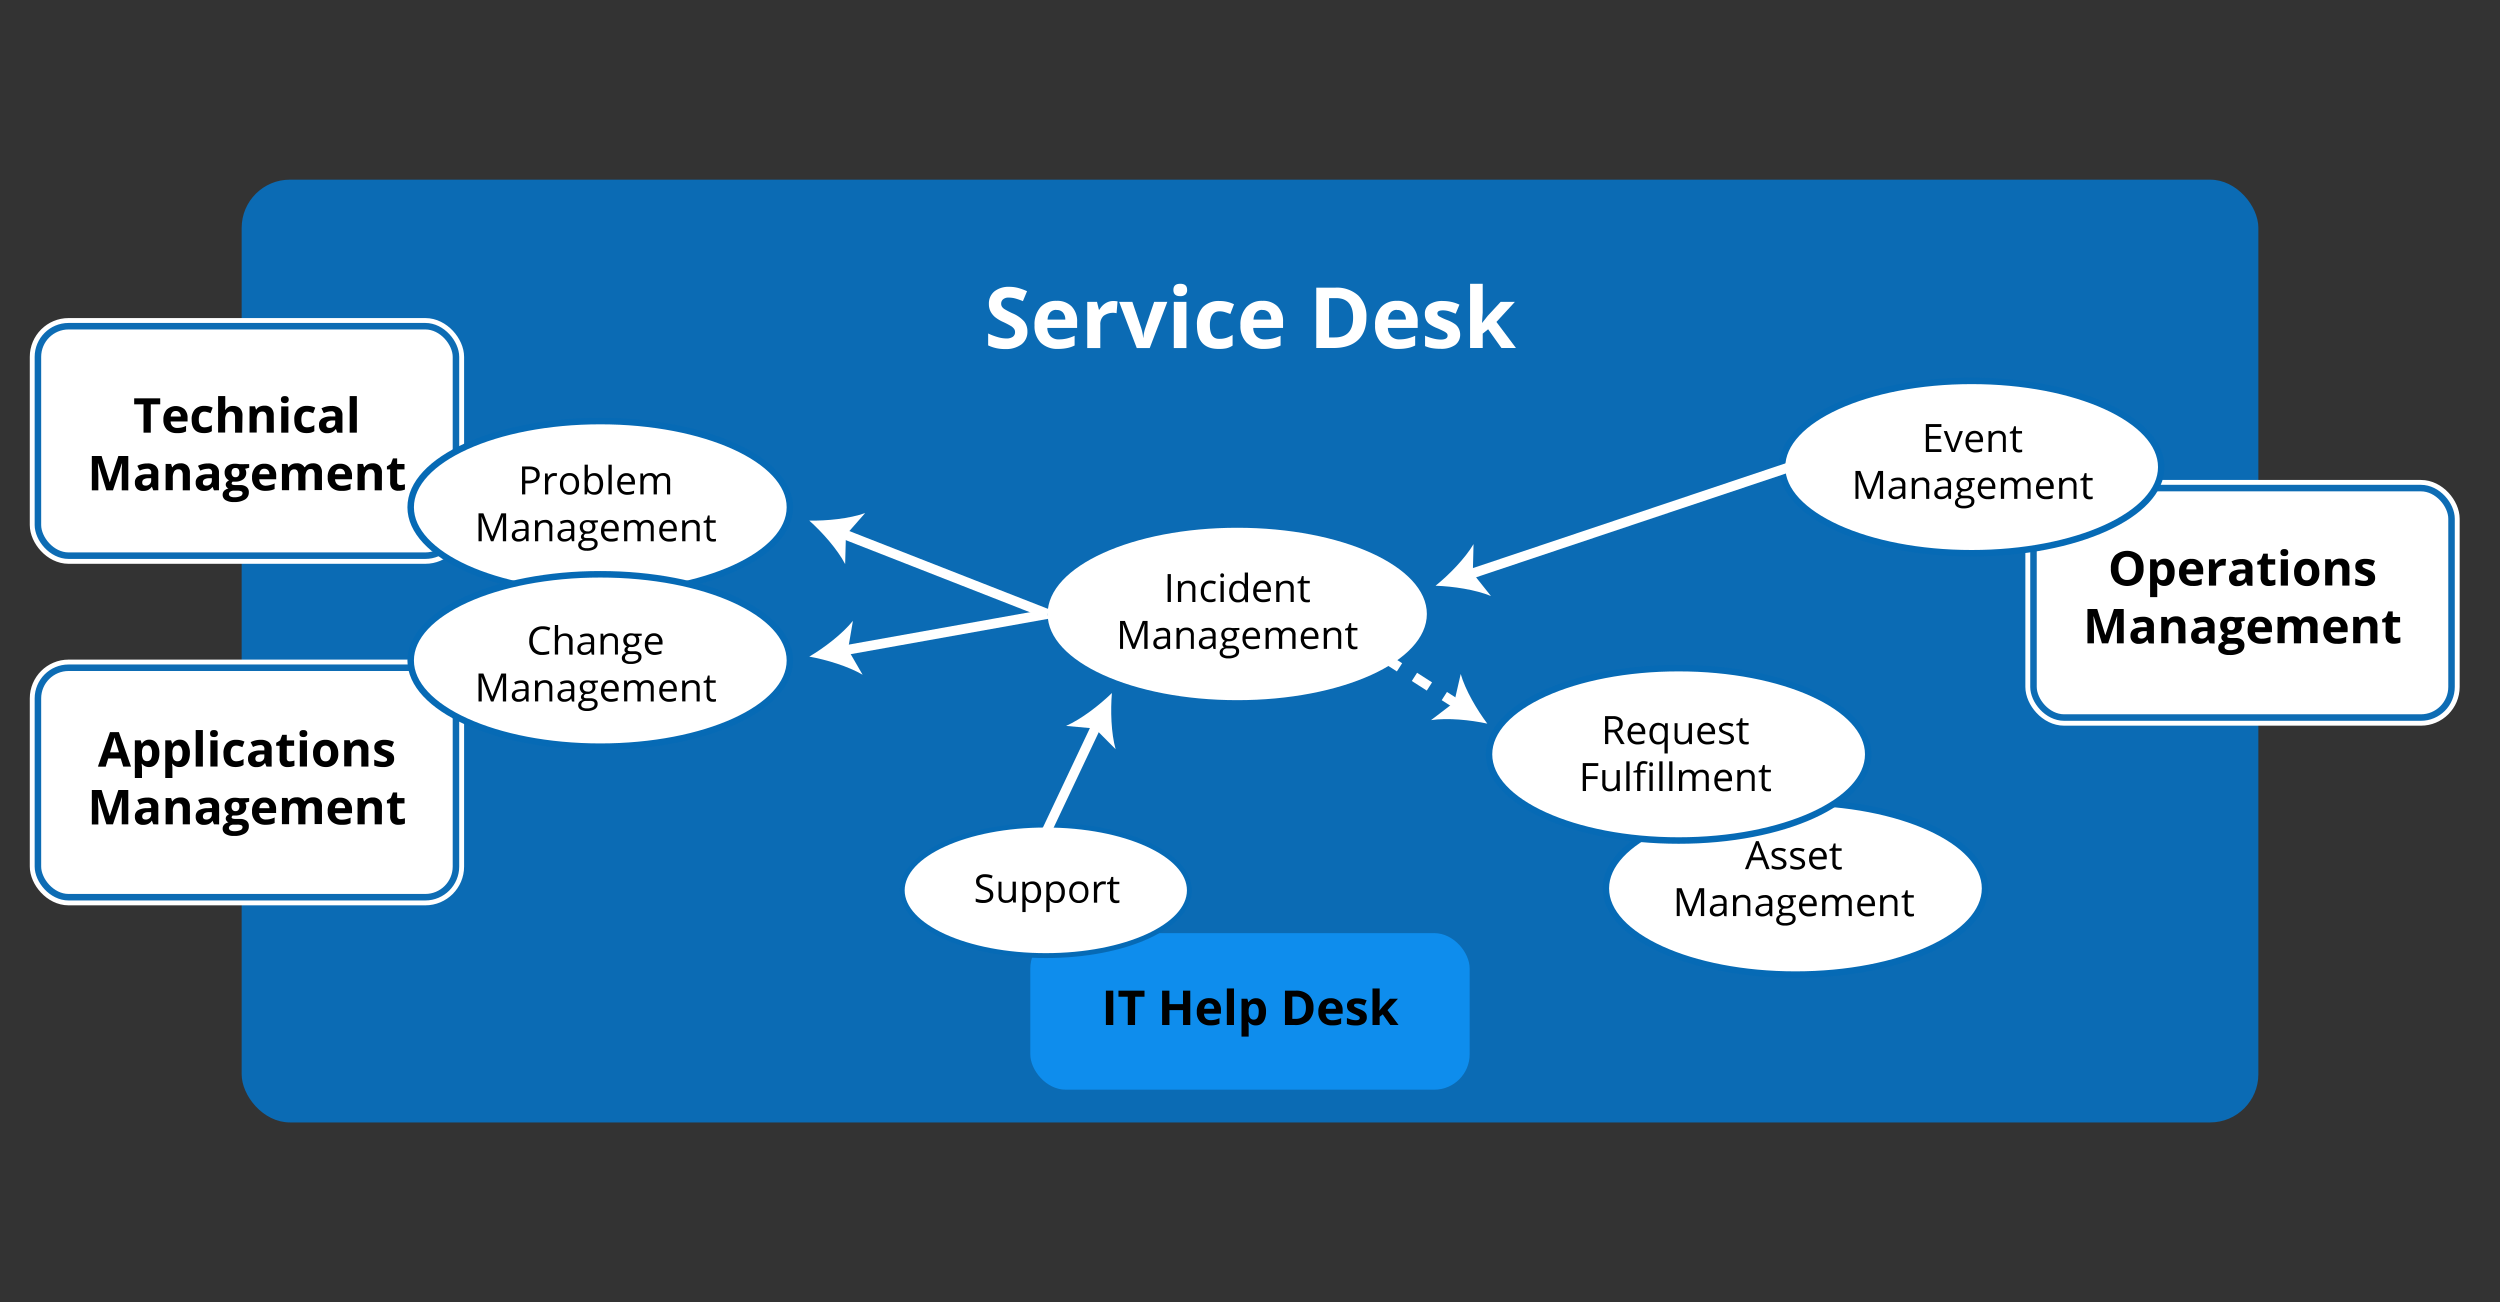 <svg xmlns="http://www.w3.org/2000/svg" id="bfcd962a-22aa-410b-a242-5872e7b994b5" data-name="Layer 1" viewBox="0 0 768 400"><rect x="0" y="0" width="768" height="400" fill="#333333" stroke="none"/><rect x="74.24" y="55.19" width="619.53" height="289.62" rx="14.81" fill="#0b6bb4"></rect><ellipse cx="551.56" cy="272.92" rx="58.25" ry="26.48" fill="#fff" stroke="#066ab5" stroke-miterlimit="10" stroke-width="2"></ellipse><ellipse cx="380.08" cy="188.61" rx="58.25" ry="26.48" fill="#fff"></ellipse><rect x="316.51" y="286.66" width="134.97" height="48.09" rx="10.88" fill="#0e8ded"></rect><g><rect x="11.65" y="100.21" width="128.42" height="70.49" rx="9.42" fill="none" stroke="#fff" stroke-miterlimit="10" stroke-width="5"></rect><rect x="11.65" y="100.21" width="128.42" height="70.49" rx="9.42" fill="#fff"></rect><rect x="11.65" y="100.21" width="128.42" height="70.49" rx="9.42" fill="none" stroke="#0d6cb4" stroke-miterlimit="10" stroke-width="2"></rect></g><g><rect x="624.69" y="149.94" width="128.42" height="70.49" rx="9.42" fill="none" stroke="#fff" stroke-miterlimit="10" stroke-width="5"></rect><rect x="624.69" y="149.94" width="128.42" height="70.49" rx="9.42" fill="#fff"></rect><rect x="624.69" y="149.94" width="128.42" height="70.49" rx="9.42" fill="none" stroke="#0d6cb4" stroke-miterlimit="10" stroke-width="2"></rect></g><ellipse cx="605.69" cy="143.48" rx="58.25" ry="26.48" fill="#fff" stroke="#066ab5" stroke-miterlimit="10" stroke-width="2"></ellipse><ellipse cx="515.67" cy="231.73" rx="58.25" ry="26.48" fill="#fff" stroke="#066ab5" stroke-miterlimit="10" stroke-width="2"></ellipse><g><rect x="11.65" y="205.13" width="128.42" height="70.49" rx="9.42" fill="none" stroke="#fff" stroke-miterlimit="10" stroke-width="5"></rect><rect x="11.65" y="205.13" width="128.42" height="70.49" rx="9.42" fill="#fff"></rect><rect x="11.65" y="205.13" width="128.42" height="70.49" rx="9.42" fill="none" stroke="#0d6cb4" stroke-miterlimit="10" stroke-width="2"></rect></g><g><path d="M658.5,174.61a5.7,5.7,0,0,1-1.3,4,5.63,5.63,0,0,1-7.45,0,5.77,5.77,0,0,1-1.29-4,5.67,5.67,0,0,1,1.3-4,5.67,5.67,0,0,1,7.45,0A5.74,5.74,0,0,1,658.5,174.61Zm-7.7,0a4.38,4.38,0,0,0,.67,2.66,2.35,2.35,0,0,0,2,.89q2.67,0,2.67-3.55c0-2.38-.88-3.57-2.66-3.57a2.35,2.35,0,0,0-2,.9A4.41,4.41,0,0,0,650.8,174.61Z"></path><path d="M664.94,180a2.68,2.68,0,0,1-2.23-1h-.11c.07.67.11,1.06.11,1.17v3.27h-2.2V171.83h1.79l.31,1h.1a2.56,2.56,0,0,1,2.29-1.2,2.61,2.61,0,0,1,2.24,1.1,5.11,5.11,0,0,1,.81,3.07,6.07,6.07,0,0,1-.38,2.24,3.21,3.21,0,0,1-1.08,1.45A2.8,2.8,0,0,1,664.94,180Zm-.65-6.6a1.38,1.38,0,0,0-1.19.5,2.87,2.87,0,0,0-.39,1.65v.24a3.34,3.34,0,0,0,.39,1.86,1.37,1.37,0,0,0,1.22.57c1,0,1.48-.82,1.48-2.44a3.53,3.53,0,0,0-.36-1.79A1.27,1.27,0,0,0,664.29,173.44Z"></path><path d="M673.51,180a4.15,4.15,0,0,1-3-1.08,4.06,4.06,0,0,1-1.1-3,4.48,4.48,0,0,1,1-3.14,3.62,3.62,0,0,1,2.8-1.1,3.54,3.54,0,0,1,2.66,1,3.67,3.67,0,0,1,.95,2.69v1.07h-5.2a2.15,2.15,0,0,0,.56,1.47,2,2,0,0,0,1.46.52,6.06,6.06,0,0,0,1.37-.15,6.73,6.73,0,0,0,1.36-.48v1.7a5.6,5.6,0,0,1-1.23.43A8.17,8.17,0,0,1,673.51,180Zm-.31-6.8a1.37,1.37,0,0,0-1.09.45,2,2,0,0,0-.46,1.26h3.09a1.84,1.84,0,0,0-.42-1.26A1.45,1.45,0,0,0,673.2,173.24Z"></path><path d="M683.1,171.68a3.8,3.8,0,0,1,.74.06l-.17,2.07a2.32,2.32,0,0,0-.64-.08,2.36,2.36,0,0,0-1.65.54,2,2,0,0,0-.59,1.52v4.11h-2.2v-8.07h1.67l.33,1.35h.1a3,3,0,0,1,1-1.09A2.54,2.54,0,0,1,683.1,171.68Z"></path><path d="M690.43,179.9l-.43-1.1h-.06a3.21,3.21,0,0,1-1.14,1,3.68,3.68,0,0,1-1.53.27,2.47,2.47,0,0,1-1.83-.66,2.55,2.55,0,0,1-.67-1.89,2.14,2.14,0,0,1,.9-1.9,5.14,5.14,0,0,1,2.71-.67l1.4,0v-.35a1.1,1.1,0,0,0-1.26-1.23,5.74,5.74,0,0,0-2.27.59l-.73-1.49a6.64,6.64,0,0,1,3.09-.73,3.87,3.87,0,0,1,2.49.71,2.6,2.6,0,0,1,.86,2.15v5.38Zm-.65-3.74-.85,0a2.75,2.75,0,0,0-1.43.34,1.1,1.1,0,0,0-.47,1c0,.62.36.93,1.07.93a1.71,1.71,0,0,0,1.22-.44,1.52,1.52,0,0,0,.46-1.17Z"></path><path d="M697.63,178.29A4.7,4.7,0,0,0,699,178v1.64a4.83,4.83,0,0,1-2,.37,2.45,2.45,0,0,1-1.92-.67,2.9,2.9,0,0,1-.6-2v-3.89h-1.05v-.93l1.21-.74.63-1.7h1.41v1.72h2.26v1.65h-2.26v3.89a.88.88,0,0,0,.26.69A1.05,1.05,0,0,0,697.63,178.29Z"></path><path d="M700.55,169.74c0-.71.4-1.07,1.2-1.07s1.2.36,1.2,1.07a1.06,1.06,0,0,1-.3.8,1.26,1.26,0,0,1-.9.29C701,170.83,700.55,170.46,700.55,169.74Zm2.3,10.16h-2.2v-8.07h2.2Z"></path><path d="M712.49,175.85a4.35,4.35,0,0,1-1,3.08,3.79,3.79,0,0,1-2.9,1.11,4.08,4.08,0,0,1-2-.51,3.38,3.38,0,0,1-1.36-1.46,4.9,4.9,0,0,1-.48-2.22,4.32,4.32,0,0,1,1-3.08,3.77,3.77,0,0,1,2.9-1.09,4.18,4.18,0,0,1,2,.5,3.41,3.41,0,0,1,1.36,1.45A4.84,4.84,0,0,1,712.49,175.85Zm-5.58,0a3.4,3.4,0,0,0,.39,1.81,1.4,1.4,0,0,0,1.28.61,1.38,1.38,0,0,0,1.27-.61,3.39,3.39,0,0,0,.38-1.81,3.34,3.34,0,0,0-.39-1.8,1.64,1.64,0,0,0-2.54,0A3.29,3.29,0,0,0,706.91,175.85Z"></path><path d="M721.75,179.9h-2.2v-4.72a2.26,2.26,0,0,0-.31-1.31,1.14,1.14,0,0,0-1-.43,1.47,1.47,0,0,0-1.33.61,3.8,3.8,0,0,0-.42,2v3.8h-2.2v-8.07H716l.29,1h.12a2.36,2.36,0,0,1,1-.88,3.45,3.45,0,0,1,1.47-.3,2.8,2.8,0,0,1,2.13.76,3,3,0,0,1,.73,2.19Z"></path><path d="M729.64,177.5a2.2,2.2,0,0,1-.86,1.89,4.26,4.26,0,0,1-2.58.65,8.13,8.13,0,0,1-1.5-.12,6,6,0,0,1-1.16-.35v-1.82a8,8,0,0,0,1.38.49,5.52,5.52,0,0,0,1.35.19q1.2,0,1.2-.69a.54.54,0,0,0-.16-.42,2,2,0,0,0-.55-.37c-.26-.14-.6-.3-1-.48a6.63,6.63,0,0,1-1.37-.72,2.17,2.17,0,0,1-.64-.76,2.58,2.58,0,0,1-.19-1.06,1.92,1.92,0,0,1,.83-1.67,4.05,4.05,0,0,1,2.36-.58,6.78,6.78,0,0,1,2.84.63l-.67,1.59c-.4-.17-.78-.32-1.13-.43a3.56,3.56,0,0,0-1.07-.16c-.65,0-1,.17-1,.52a.64.64,0,0,0,.32.52,8,8,0,0,0,1.37.64,6.46,6.46,0,0,1,1.39.71,2.12,2.12,0,0,1,.64.77A2.34,2.34,0,0,1,729.64,177.5Z"></path><path d="M645.72,197.63l-2.54-8.28h-.06c.09,1.69.14,2.81.14,3.37v4.91h-2V187.08h3l2.5,8.07h0l2.65-8.07h3v10.55h-2.09v-5c0-.23,0-.5,0-.81s0-1.13.1-2.45h-.07l-2.72,8.26Z"></path><path d="M660.14,197.63l-.43-1.1h-.05a3.16,3.16,0,0,1-1.15,1,3.68,3.68,0,0,1-1.53.27,2.5,2.5,0,0,1-1.83-.66,2.56,2.56,0,0,1-.67-1.89,2.14,2.14,0,0,1,.9-1.9,5.24,5.24,0,0,1,2.71-.67l1.4,0v-.36a1.09,1.09,0,0,0-1.25-1.22,5.71,5.71,0,0,0-2.28.58l-.73-1.49a6.64,6.64,0,0,1,3.09-.72,3.85,3.85,0,0,1,2.49.7,2.61,2.61,0,0,1,.87,2.15v5.38Zm-.65-3.74-.85,0a2.65,2.65,0,0,0-1.43.35,1.08,1.08,0,0,0-.47,1c0,.62.36.93,1.07.93a1.65,1.65,0,0,0,1.22-.44,1.52,1.52,0,0,0,.46-1.17Z"></path><path d="M671.39,197.63h-2.2v-4.71a2.3,2.3,0,0,0-.31-1.31,1.14,1.14,0,0,0-1-.44,1.47,1.47,0,0,0-1.33.62,3.74,3.74,0,0,0-.42,2v3.8h-2.2v-8.07h1.68l.3,1H666a2.36,2.36,0,0,1,1-.88,3.45,3.45,0,0,1,1.47-.3,2.82,2.82,0,0,1,2.13.76,3,3,0,0,1,.73,2.2Z"></path><path d="M678.78,197.63l-.43-1.1h-.06a3.21,3.21,0,0,1-1.14,1,3.68,3.68,0,0,1-1.53.27,2.47,2.47,0,0,1-1.83-.66,2.52,2.52,0,0,1-.67-1.89,2.14,2.14,0,0,1,.9-1.9,5.24,5.24,0,0,1,2.71-.67l1.4,0v-.36c0-.82-.42-1.22-1.26-1.22a5.7,5.7,0,0,0-2.27.58l-.73-1.49a6.64,6.64,0,0,1,3.09-.72,3.87,3.87,0,0,1,2.49.7,2.61,2.61,0,0,1,.87,2.15v5.38Zm-.65-3.74-.85,0a2.65,2.65,0,0,0-1.43.35,1.08,1.08,0,0,0-.47,1c0,.62.36.93,1.07.93a1.65,1.65,0,0,0,1.22-.44,1.52,1.52,0,0,0,.46-1.17Z"></path><path d="M689.6,189.56v1.12l-1.26.32a2.25,2.25,0,0,1,.35,1.22,2.46,2.46,0,0,1-.91,2,3.93,3.93,0,0,1-2.51.73l-.4,0-.33,0a.74.74,0,0,0-.34.58c0,.31.41.47,1.22.47h1.37a3.12,3.12,0,0,1,2,.57,2,2,0,0,1,.7,1.68,2.49,2.49,0,0,1-1.18,2.19,6.16,6.16,0,0,1-3.39.78,4.71,4.71,0,0,1-2.58-.59,1.87,1.87,0,0,1-.89-1.65,1.75,1.75,0,0,1,.45-1.22,2.6,2.6,0,0,1,1.34-.7,1.39,1.39,0,0,1-.59-.47,1.19,1.19,0,0,1,0-1.47,3.43,3.43,0,0,1,.77-.6,2.13,2.13,0,0,1-1-.88,2.65,2.65,0,0,1-.37-1.43,2.52,2.52,0,0,1,.85-2,3.74,3.74,0,0,1,2.46-.72,6.43,6.43,0,0,1,.8.06l.6.09Zm-6.22,9.21a.79.79,0,0,0,.43.71,2.33,2.33,0,0,0,1.22.26,4.47,4.47,0,0,0,1.86-.32,1,1,0,0,0,.67-.89.63.63,0,0,0-.4-.63,3.33,3.33,0,0,0-1.22-.17H684.8a1.73,1.73,0,0,0-1,.28A.89.89,0,0,0,683.38,198.77Zm.8-6.57a1.69,1.69,0,0,0,.29,1,1.09,1.09,0,0,0,.92.38,1.07,1.07,0,0,0,.91-.38,1.69,1.69,0,0,0,.29-1c0-1-.4-1.46-1.2-1.46S684.18,191.23,684.18,192.2Z"></path><path d="M694.58,197.77a4.17,4.17,0,0,1-3-1.07,4,4,0,0,1-1.1-3,4.5,4.5,0,0,1,1-3.13,3.62,3.62,0,0,1,2.81-1.11,3.55,3.55,0,0,1,2.66,1,3.72,3.72,0,0,1,1,2.7v1.06h-5.2a2.13,2.13,0,0,0,.55,1.47,2,2,0,0,0,1.46.52,6.08,6.08,0,0,0,1.38-.15,7,7,0,0,0,1.36-.48v1.7a5.2,5.2,0,0,1-1.24.43A7.37,7.37,0,0,1,694.58,197.77Zm-.31-6.79a1.39,1.39,0,0,0-1.1.44,2.06,2.06,0,0,0-.45,1.26h3.09a1.79,1.79,0,0,0-.43-1.26A1.41,1.41,0,0,0,694.27,191Z"></path><path d="M706.88,197.63h-2.2v-4.71a2.4,2.4,0,0,0-.29-1.31,1,1,0,0,0-.92-.44,1.35,1.35,0,0,0-1.23.62,4.13,4.13,0,0,0-.38,2v3.8h-2.2v-8.07h1.68l.3,1h.12a2.26,2.26,0,0,1,.94-.87,3,3,0,0,1,1.41-.31,2.53,2.53,0,0,1,2.45,1.18h.19a2.26,2.26,0,0,1,1-.87,3.15,3.15,0,0,1,1.42-.31,2.81,2.81,0,0,1,2.08.7,3.09,3.09,0,0,1,.7,2.26v5.26H709.7v-4.71a2.31,2.31,0,0,0-.29-1.31,1,1,0,0,0-.92-.44,1.37,1.37,0,0,0-1.21.58,3.31,3.31,0,0,0-.4,1.83Z"></path><path d="M717.82,197.77a4.17,4.17,0,0,1-3-1.07,4,4,0,0,1-1.1-3,4.5,4.5,0,0,1,1-3.13,3.62,3.62,0,0,1,2.81-1.11,3.55,3.55,0,0,1,2.66,1,3.72,3.72,0,0,1,1,2.7v1.06h-5.2a2.13,2.13,0,0,0,.55,1.47,2,2,0,0,0,1.46.52,6.08,6.08,0,0,0,1.38-.15,7,7,0,0,0,1.36-.48v1.7a5.2,5.2,0,0,1-1.24.43A7.31,7.31,0,0,1,717.82,197.77Zm-.31-6.79a1.39,1.39,0,0,0-1.1.44,2.06,2.06,0,0,0-.45,1.26h3.09a1.79,1.79,0,0,0-.43-1.26A1.41,1.41,0,0,0,717.51,191Z"></path><path d="M730.35,197.63h-2.2v-4.71a2.3,2.3,0,0,0-.31-1.31,1.14,1.14,0,0,0-1-.44,1.5,1.5,0,0,0-1.34.62,3.85,3.85,0,0,0-.41,2v3.8h-2.2v-8.07h1.68l.3,1H725a2.34,2.34,0,0,1,1-.88,3.48,3.48,0,0,1,1.47-.3,2.82,2.82,0,0,1,2.14.76,3.09,3.09,0,0,1,.73,2.2Z"></path><path d="M736,196a5.06,5.06,0,0,0,1.39-.25v1.63a4.86,4.86,0,0,1-2,.37,2.52,2.52,0,0,1-1.93-.66,2.94,2.94,0,0,1-.6-2v-3.89H731.8v-.93l1.21-.73.64-1.71h1.4v1.72h2.26v1.65h-2.26v3.89a.86.86,0,0,0,.27.7A1.06,1.06,0,0,0,736,196Z"></path></g><g><path d="M46.32,132.91H44.09v-8.69H41.22v-1.86h8v1.86H46.32Z"></path><path d="M54.29,133.05a4.21,4.21,0,0,1-3-1.07,4.08,4.08,0,0,1-1.09-3,4.5,4.5,0,0,1,1-3.13,4.12,4.12,0,0,1,5.47-.14,3.72,3.72,0,0,1,.95,2.7v1.06h-5.2a2.13,2.13,0,0,0,.55,1.47,2,2,0,0,0,1.46.52,6.08,6.08,0,0,0,1.38-.15,6.87,6.87,0,0,0,1.35-.48v1.7a5,5,0,0,1-1.23.43A7.37,7.37,0,0,1,54.29,133.05ZM54,126.26a1.39,1.39,0,0,0-1.1.44,2.11,2.11,0,0,0-.45,1.26h3.09a1.88,1.88,0,0,0-.43-1.26A1.41,1.41,0,0,0,54,126.26Z"></path><path d="M62.64,133.05q-3.77,0-3.76-4.13a4.41,4.41,0,0,1,1-3.14,3.83,3.83,0,0,1,2.94-1.09,5.54,5.54,0,0,1,2.51.55l-.65,1.7c-.35-.14-.67-.25-1-.34a3,3,0,0,0-.89-.14c-1.15,0-1.72.82-1.72,2.44s.57,2.37,1.72,2.37A4.1,4.1,0,0,0,64,131.1a4.15,4.15,0,0,0,1.08-.53v1.88a3.38,3.38,0,0,1-1.08.47A5.87,5.87,0,0,1,62.64,133.05Z"></path><path d="M74.41,132.91h-2.2V128.2c0-1.17-.43-1.75-1.3-1.75a1.47,1.47,0,0,0-1.33.63,3.76,3.76,0,0,0-.41,2v3.8H67V121.68h2.2V124c0,.18,0,.59,0,1.25l-.05.65h.11a2.55,2.55,0,0,1,2.34-1.18,2.86,2.86,0,0,1,2.16.76,3.06,3.06,0,0,1,.73,2.2Z"></path><path d="M84.12,132.91H81.93V128.2a2.22,2.22,0,0,0-.32-1.31,1.11,1.11,0,0,0-1-.44,1.5,1.5,0,0,0-1.34.62,3.85,3.85,0,0,0-.41,2v3.8h-2.2v-8.07h1.68l.3,1h.12a2.28,2.28,0,0,1,1-.88,3.45,3.45,0,0,1,1.47-.3,2.82,2.82,0,0,1,2.14.76,3.09,3.09,0,0,1,.72,2.2Z"></path><path d="M86.3,122.76q0-1.08,1.2-1.08c.79,0,1.19.36,1.19,1.08a1,1,0,0,1-.3.79,1.25,1.25,0,0,1-.89.29Q86.3,123.84,86.3,122.76Zm2.29,10.15h-2.2v-8.07h2.2Z"></path><path d="M94.18,133.05q-3.77,0-3.77-4.13a4.37,4.37,0,0,1,1-3.14,3.81,3.81,0,0,1,2.93-1.09,5.51,5.51,0,0,1,2.51.55l-.65,1.7c-.34-.14-.67-.25-1-.34a3.13,3.13,0,0,0-.9-.14c-1.14,0-1.72.82-1.72,2.44s.58,2.37,1.72,2.37a4,4,0,0,0,1.18-.17,4.15,4.15,0,0,0,1.08-.53v1.88a3.38,3.38,0,0,1-1.08.47A5.83,5.83,0,0,1,94.18,133.05Z"></path><path d="M103.62,132.91l-.42-1.1h-.06a3.16,3.16,0,0,1-1.15,1,3.68,3.68,0,0,1-1.53.27,2.5,2.5,0,0,1-1.83-.66A2.56,2.56,0,0,1,98,130.5a2.14,2.14,0,0,1,.9-1.9,5.24,5.24,0,0,1,2.71-.67l1.4,0v-.36a1.09,1.09,0,0,0-1.25-1.22,5.71,5.71,0,0,0-2.28.58l-.72-1.49a6.57,6.57,0,0,1,3.08-.72,3.83,3.83,0,0,1,2.49.7,2.61,2.61,0,0,1,.87,2.15v5.38Zm-.65-3.74-.85,0a2.65,2.65,0,0,0-1.43.35,1.08,1.08,0,0,0-.47,1c0,.62.36.93,1.07.93a1.65,1.65,0,0,0,1.22-.44,1.52,1.52,0,0,0,.46-1.17Z"></path><path d="M109.62,132.91h-2.2V121.68h2.2Z"></path><path d="M32.68,150.64l-2.54-8.28h-.07c.09,1.69.14,2.81.14,3.37v4.91h-2V140.09h3l2.5,8.07h0l2.65-8.07h3.05v10.55H37.4v-5c0-.24,0-.51,0-.82s0-1.12.1-2.45h-.07l-2.72,8.26Z"></path><path d="M47.09,150.64l-.42-1.1h-.06a3.16,3.16,0,0,1-1.15,1,3.52,3.52,0,0,1-1.53.28,2.51,2.51,0,0,1-1.83-.67,2.56,2.56,0,0,1-.66-1.89,2.11,2.11,0,0,1,.89-1.89,5.26,5.26,0,0,1,2.71-.68l1.4,0v-.35A1.1,1.1,0,0,0,45.19,144a5.71,5.71,0,0,0-2.28.58l-.72-1.48a6.45,6.45,0,0,1,3.08-.73,3.77,3.77,0,0,1,2.49.71,2.59,2.59,0,0,1,.87,2.15v5.37Zm-.65-3.74-.85,0a2.77,2.77,0,0,0-1.43.35,1.09,1.09,0,0,0-.47,1c0,.62.36.93,1.07.93a1.69,1.69,0,0,0,1.22-.44,1.55,1.55,0,0,0,.46-1.17Z"></path><path d="M58.34,150.64h-2.2v-4.71a2.24,2.24,0,0,0-.31-1.31,1.14,1.14,0,0,0-1-.44,1.48,1.48,0,0,0-1.33.62,3.76,3.76,0,0,0-.42,2v3.79h-2.2v-8.07h1.69l.29,1H53a2.38,2.38,0,0,1,1-.89,3.45,3.45,0,0,1,1.47-.3,2.84,2.84,0,0,1,2.13.76,3,3,0,0,1,.73,2.2Z"></path><path d="M65.73,150.64l-.43-1.1h0a3.24,3.24,0,0,1-1.15,1,3.52,3.52,0,0,1-1.53.28,2.49,2.49,0,0,1-1.83-.67,2.52,2.52,0,0,1-.67-1.89,2.12,2.12,0,0,1,.9-1.89,5.23,5.23,0,0,1,2.71-.68l1.4,0v-.35A1.1,1.1,0,0,0,63.82,144a5.7,5.7,0,0,0-2.27.58l-.73-1.48a6.52,6.52,0,0,1,3.09-.73,3.81,3.81,0,0,1,2.49.71,2.59,2.59,0,0,1,.87,2.15v5.37Zm-.65-3.74-.85,0a2.74,2.74,0,0,0-1.43.35,1.09,1.09,0,0,0-.47,1c0,.62.36.93,1.07.93a1.69,1.69,0,0,0,1.22-.44,1.55,1.55,0,0,0,.46-1.17Z"></path><path d="M76.55,142.57v1.12l-1.26.33a2.2,2.2,0,0,1,.35,1.21,2.44,2.44,0,0,1-.91,2,3.87,3.87,0,0,1-2.51.73l-.4,0-.33,0a.74.74,0,0,0-.33.58c0,.32.4.47,1.21.47h1.37a3.12,3.12,0,0,1,2,.57,2,2,0,0,1,.7,1.68,2.47,2.47,0,0,1-1.18,2.19,6.16,6.16,0,0,1-3.39.78,4.65,4.65,0,0,1-2.58-.59,1.87,1.87,0,0,1-.89-1.65,1.72,1.72,0,0,1,.46-1.22,2.52,2.52,0,0,1,1.33-.69,1.5,1.5,0,0,1-.59-.48,1.11,1.11,0,0,1-.25-.69,1.16,1.16,0,0,1,.26-.77,2.94,2.94,0,0,1,.77-.6,2.21,2.21,0,0,1-1-.89,2.64,2.64,0,0,1-.37-1.42,2.53,2.53,0,0,1,.86-2.05,3.71,3.71,0,0,1,2.45-.72,6.43,6.43,0,0,1,.8.06l.6.09Zm-6.22,9.21a.81.81,0,0,0,.43.72,2.45,2.45,0,0,0,1.23.26,4.28,4.28,0,0,0,1.85-.33,1,1,0,0,0,.67-.89.61.61,0,0,0-.4-.62,3.1,3.1,0,0,0-1.22-.18H71.75a1.73,1.73,0,0,0-1,.29A.87.87,0,0,0,70.33,151.78Zm.8-6.57a1.63,1.63,0,0,0,.3,1,1.07,1.07,0,0,0,.91.39,1.06,1.06,0,0,0,.91-.39,1.69,1.69,0,0,0,.29-1c0-1-.4-1.45-1.2-1.45S71.13,144.24,71.13,145.21Z"></path><path d="M81.53,150.79a4.14,4.14,0,0,1-3-1.08,4.07,4.07,0,0,1-1.1-3,4.51,4.51,0,0,1,1-3.14,3.62,3.62,0,0,1,2.81-1.11,3.56,3.56,0,0,1,2.66,1,3.69,3.69,0,0,1,.95,2.69v1.07h-5.2a2.08,2.08,0,0,0,.56,1.46,1.94,1.94,0,0,0,1.45.53A6.08,6.08,0,0,0,83,149a7,7,0,0,0,1.36-.49v1.71a5.18,5.18,0,0,1-1.24.42A7.31,7.31,0,0,1,81.53,150.79Zm-.31-6.8a1.42,1.42,0,0,0-1.1.44,2.11,2.11,0,0,0-.45,1.26h3.09a1.83,1.83,0,0,0-.43-1.26A1.45,1.45,0,0,0,81.22,144Z"></path><path d="M93.83,150.64h-2.2v-4.71a2.33,2.33,0,0,0-.29-1.31,1,1,0,0,0-.92-.44,1.35,1.35,0,0,0-1.23.62,4.18,4.18,0,0,0-.38,2v3.79h-2.2v-8.07h1.68l.3,1h.12a2.26,2.26,0,0,1,.94-.87,3.05,3.05,0,0,1,1.41-.32,2.54,2.54,0,0,1,2.45,1.19h.19a2.22,2.22,0,0,1,1-.88,3.29,3.29,0,0,1,1.42-.31,2.82,2.82,0,0,1,2.08.71,3.08,3.08,0,0,1,.7,2.25v5.26H96.65v-4.71a2.33,2.33,0,0,0-.29-1.31,1,1,0,0,0-.92-.44,1.39,1.39,0,0,0-1.21.58,3.35,3.35,0,0,0-.4,1.83Z"></path><path d="M104.77,150.79a4.14,4.14,0,0,1-3-1.08,4.07,4.07,0,0,1-1.1-3,4.51,4.51,0,0,1,1-3.14,3.62,3.62,0,0,1,2.81-1.11,3.54,3.54,0,0,1,2.66,1,3.69,3.69,0,0,1,1,2.69v1.07h-5.2a2.08,2.08,0,0,0,.56,1.46,1.94,1.94,0,0,0,1.45.53,6.08,6.08,0,0,0,1.38-.15,7,7,0,0,0,1.36-.49v1.71a5.18,5.18,0,0,1-1.24.42A7.25,7.25,0,0,1,104.77,150.79Zm-.31-6.8a1.42,1.42,0,0,0-1.1.44,2.11,2.11,0,0,0-.45,1.26H106a1.83,1.83,0,0,0-.43-1.26A1.45,1.45,0,0,0,104.46,144Z"></path><path d="M117.3,150.64h-2.2v-4.71a2.32,2.32,0,0,0-.31-1.31,1.14,1.14,0,0,0-1-.44,1.5,1.5,0,0,0-1.34.62,3.86,3.86,0,0,0-.41,2v3.79h-2.2v-8.07h1.68l.3,1H112a2.33,2.33,0,0,1,1-.89,3.43,3.43,0,0,1,1.46-.3,2.86,2.86,0,0,1,2.14.76,3,3,0,0,1,.73,2.2Z"></path><path d="M123,149a4.71,4.71,0,0,0,1.39-.25v1.64a5,5,0,0,1-2,.37,2.52,2.52,0,0,1-1.93-.67,2.92,2.92,0,0,1-.6-2v-3.89h-1v-.93l1.21-.74.64-1.7H122v1.71h2.26v1.66H122v3.89a.85.85,0,0,0,.27.69A1,1,0,0,0,123,149Z"></path></g><g><path d="M358.69,184.93v-8.57h1v8.57Z"></path><path d="M366.28,184.93v-4.16a1.67,1.67,0,0,0-.36-1.17,1.45,1.45,0,0,0-1.12-.39,1.81,1.81,0,0,0-1.47.55,2.7,2.7,0,0,0-.47,1.8v3.37h-1V178.5h.79l.15.88h.05a2,2,0,0,1,.84-.73,2.64,2.64,0,0,1,1.2-.26,2.42,2.42,0,0,1,1.75.56,2.38,2.38,0,0,1,.58,1.79v4.19Z"></path><path d="M371.82,185a2.72,2.72,0,0,1-2.16-.86,3.51,3.51,0,0,1-.77-2.42,3.61,3.61,0,0,1,.78-2.49,2.78,2.78,0,0,1,2.21-.88,4.2,4.2,0,0,1,.93.1,2.65,2.65,0,0,1,.72.23l-.29.83a4.55,4.55,0,0,0-.71-.22,3.56,3.56,0,0,0-.67-.08c-1.31,0-2,.83-2,2.49a3,3,0,0,0,.48,1.82,1.66,1.66,0,0,0,1.41.63,4.31,4.31,0,0,0,1.65-.34v.86A3.54,3.54,0,0,1,371.82,185Z"></path><path d="M374.88,176.76a.66.66,0,0,1,.17-.49.58.58,0,0,1,.41-.15.55.55,0,0,1,.4.16.62.62,0,0,1,.17.48.65.65,0,0,1-.17.49.55.55,0,0,1-.4.16.54.54,0,0,1-.41-.16A.65.65,0,0,1,374.88,176.76Zm1.06,8.17h-1V178.5h1Z"></path><path d="M382.37,184.06h-.05a2.27,2.27,0,0,1-2,1,2.37,2.37,0,0,1-2-.86,3.82,3.82,0,0,1-.7-2.45,3.87,3.87,0,0,1,.7-2.46,2.37,2.37,0,0,1,2-.88,2.34,2.34,0,0,1,2,1h.07l0-.47,0-.45v-2.61h1v9.12h-.79Zm-1.95.17a1.78,1.78,0,0,0,1.45-.54,2.76,2.76,0,0,0,.45-1.75v-.21a3.18,3.18,0,0,0-.46-1.95,1.74,1.74,0,0,0-1.45-.58,1.49,1.49,0,0,0-1.31.67,3.31,3.31,0,0,0-.45,1.87,3.19,3.19,0,0,0,.45,1.86A1.52,1.52,0,0,0,380.42,184.23Z"></path><path d="M388.06,185a3,3,0,0,1-2.24-.86,3.37,3.37,0,0,1-.83-2.41,3.73,3.73,0,0,1,.77-2.47,2.53,2.53,0,0,1,2.05-.91,2.41,2.41,0,0,1,1.91.79,3,3,0,0,1,.71,2.09v.62H386a2.57,2.57,0,0,0,.57,1.72,2,2,0,0,0,1.53.58,5.17,5.17,0,0,0,2-.43v.87a6.19,6.19,0,0,1-1,.32A5.78,5.78,0,0,1,388.06,185Zm-.26-5.84a1.6,1.6,0,0,0-1.23.5,2.31,2.31,0,0,0-.54,1.4h3.35a2.12,2.12,0,0,0-.41-1.41A1.42,1.42,0,0,0,387.8,179.2Z"></path><path d="M396.48,184.93v-4.16a1.67,1.67,0,0,0-.36-1.17,1.45,1.45,0,0,0-1.12-.39,1.81,1.81,0,0,0-1.47.55,2.7,2.7,0,0,0-.47,1.8v3.37h-1V178.5h.8l.15.88h.05a2,2,0,0,1,.84-.73,2.64,2.64,0,0,1,1.2-.26,2.44,2.44,0,0,1,1.75.56,2.38,2.38,0,0,1,.58,1.79v4.19Z"></path><path d="M401.52,184.24a2.67,2.67,0,0,0,.5,0,2,2,0,0,0,.38-.08v.75a1.66,1.66,0,0,1-.46.12,2.9,2.9,0,0,1-.56,0c-1.24,0-1.86-.65-1.86-2v-3.82h-.92v-.47l.92-.4.41-1.37h.56v1.48h1.87v.76h-1.87V183a1.27,1.27,0,0,0,.28.89A.93.93,0,0,0,401.52,184.24Z"></path><path d="M347.88,199.33l-2.91-7.6h-.05c.06.6.08,1.32.08,2.15v5.45h-.92v-8.57h1.5l2.72,7.07h0l2.74-7.07h1.49v8.57h-1v-5.52c0-.64,0-1.32.09-2.07h-.05l-2.93,7.59Z"></path><path d="M358.72,199.33l-.19-.92h0a2.7,2.7,0,0,1-1,.82,2.92,2.92,0,0,1-1.19.21,2.15,2.15,0,0,1-1.5-.49,1.79,1.79,0,0,1-.54-1.4c0-1.3,1-2,3.11-2l1.09,0v-.4a1.66,1.66,0,0,0-.32-1.12,1.35,1.35,0,0,0-1-.36,4.22,4.22,0,0,0-1.82.49l-.3-.74a5,5,0,0,1,1-.41,4.94,4.94,0,0,1,1.14-.14,2.45,2.45,0,0,1,1.7.51,2.11,2.11,0,0,1,.55,1.63v4.39Zm-2.2-.69a2,2,0,0,0,1.43-.5,1.83,1.83,0,0,0,.52-1.39v-.58l-1,0a3.65,3.65,0,0,0-1.68.36,1.08,1.08,0,0,0-.51,1,1,1,0,0,0,.32.8A1.28,1.28,0,0,0,356.52,198.64Z"></path><path d="M365.84,199.33v-4.16a1.67,1.67,0,0,0-.36-1.17,1.44,1.44,0,0,0-1.12-.39,1.81,1.81,0,0,0-1.47.55,2.76,2.76,0,0,0-.47,1.8v3.37h-1V192.9h.79l.16.88h0a2,2,0,0,1,.84-.73,2.64,2.64,0,0,1,1.2-.26,2.42,2.42,0,0,1,1.75.56,2.38,2.38,0,0,1,.58,1.79v4.19Z"></path><path d="M372.76,199.33l-.19-.92h-.05a2.7,2.7,0,0,1-1,.82,3,3,0,0,1-1.19.21,2.14,2.14,0,0,1-1.5-.49,1.79,1.79,0,0,1-.54-1.4c0-1.3,1-2,3.11-2l1.09,0v-.4a1.66,1.66,0,0,0-.32-1.12,1.35,1.35,0,0,0-1-.36,4.22,4.22,0,0,0-1.82.49l-.3-.74a4.8,4.8,0,0,1,1-.41,4.94,4.94,0,0,1,1.14-.14,2.45,2.45,0,0,1,1.7.51,2.11,2.11,0,0,1,.55,1.63v4.39Zm-2.2-.69a2,2,0,0,0,1.43-.5,1.83,1.83,0,0,0,.52-1.39v-.58l-1,0a3.65,3.65,0,0,0-1.68.36,1.08,1.08,0,0,0-.51,1,1,1,0,0,0,.32.8A1.28,1.28,0,0,0,370.56,198.64Z"></path><path d="M380.74,192.9v.62l-1.19.14a1.82,1.82,0,0,1,.29.54,2,2,0,0,1,.13.74,1.91,1.91,0,0,1-.64,1.51,2.63,2.63,0,0,1-1.77.56,2.36,2.36,0,0,1-.54,0,1,1,0,0,0-.62.83.41.41,0,0,0,.22.39,1.6,1.6,0,0,0,.74.13h1.14a2.5,2.5,0,0,1,1.6.44,1.52,1.52,0,0,1,.56,1.27,1.83,1.83,0,0,1-.86,1.63,4.59,4.59,0,0,1-2.49.56,3.41,3.41,0,0,1-1.94-.47,1.59,1.59,0,0,1-.31-2.34,1.93,1.93,0,0,1,1.05-.58,1,1,0,0,1-.41-.34.94.94,0,0,1-.17-.55,1,1,0,0,1,.19-.61,1.8,1.8,0,0,1,.59-.51,1.76,1.76,0,0,1-.81-.7,2,2,0,0,1-.31-1.13,2.07,2.07,0,0,1,.63-1.62,2.58,2.58,0,0,1,1.79-.57,3.6,3.6,0,0,1,.91.11Zm-5.12,7.5a.87.87,0,0,0,.44.79,2.41,2.41,0,0,0,1.26.27,3.54,3.54,0,0,0,1.81-.36,1.12,1.12,0,0,0,.59-1,.8.8,0,0,0-.32-.72,2.58,2.58,0,0,0-1.21-.2H377a1.5,1.5,0,0,0-1,.32A1.11,1.11,0,0,0,375.62,200.4Zm.53-5.44a1.29,1.29,0,0,0,.38,1,1.52,1.52,0,0,0,1.06.35,1.24,1.24,0,0,0,1.42-1.39,1.27,1.27,0,0,0-1.44-1.44,1.42,1.42,0,0,0-1.05.36A1.49,1.49,0,0,0,376.15,195Z"></path><path d="M384.77,199.44a3,3,0,0,1-2.24-.86,3.37,3.37,0,0,1-.83-2.41,3.73,3.73,0,0,1,.77-2.47,2.53,2.53,0,0,1,2-.91,2.42,2.42,0,0,1,1.91.79,3,3,0,0,1,.7,2.09v.62h-4.42a2.57,2.57,0,0,0,.57,1.72,2,2,0,0,0,1.53.58,5.17,5.17,0,0,0,2.05-.43V199a6.54,6.54,0,0,1-1,.32A5.78,5.78,0,0,1,384.77,199.44Zm-.26-5.84a1.58,1.58,0,0,0-1.23.5,2.38,2.38,0,0,0-.55,1.4h3.36a2.17,2.17,0,0,0-.41-1.41A1.42,1.42,0,0,0,384.51,193.6Z"></path><path d="M397,199.33v-4.18a1.72,1.72,0,0,0-.33-1.15,1.26,1.26,0,0,0-1-.39,1.66,1.66,0,0,0-1.34.52,2.5,2.5,0,0,0-.44,1.61v3.59h-1v-4.18a1.72,1.72,0,0,0-.33-1.15,1.26,1.26,0,0,0-1-.39,1.57,1.57,0,0,0-1.34.55,3,3,0,0,0-.43,1.8v3.37h-1V192.9h.79l.16.88h.05a1.94,1.94,0,0,1,.77-.73,2.35,2.35,0,0,1,1.13-.26,1.89,1.89,0,0,1,2,1.09h.05a2,2,0,0,1,.83-.8,2.56,2.56,0,0,1,1.25-.29,2.15,2.15,0,0,1,1.63.56,2.5,2.5,0,0,1,.54,1.79v4.19Z"></path><path d="M402.67,199.44a3,3,0,0,1-2.25-.86,3.37,3.37,0,0,1-.82-2.41,3.72,3.72,0,0,1,.76-2.47,2.53,2.53,0,0,1,2.05-.91,2.4,2.4,0,0,1,1.91.79,3,3,0,0,1,.71,2.09v.62H400.6a2.57,2.57,0,0,0,.57,1.72,2,2,0,0,0,1.53.58,5.13,5.13,0,0,0,2.05-.43V199a6.44,6.44,0,0,1-1,.32A5.93,5.93,0,0,1,402.67,199.44Zm-.27-5.84a1.61,1.61,0,0,0-1.23.5,2.31,2.31,0,0,0-.54,1.4H404a2.12,2.12,0,0,0-.41-1.41A1.42,1.42,0,0,0,402.4,193.6Z"></path><path d="M411.08,199.33v-4.16a1.67,1.67,0,0,0-.36-1.17,1.45,1.45,0,0,0-1.12-.39,1.81,1.81,0,0,0-1.47.55,2.7,2.7,0,0,0-.47,1.8v3.37h-1V192.9h.79l.15.88h.05a2,2,0,0,1,.84-.73,2.64,2.64,0,0,1,1.2-.26,2.42,2.42,0,0,1,1.75.56,2.38,2.38,0,0,1,.58,1.79v4.19Z"></path><path d="M416.12,198.64a2.67,2.67,0,0,0,.5,0,2,2,0,0,0,.38-.08v.75a1.66,1.66,0,0,1-.46.12,2.9,2.9,0,0,1-.56.05c-1.24,0-1.86-.65-1.86-2v-3.82h-.92v-.47l.92-.4.41-1.37h.56v1.48H417v.76h-1.87v3.78a1.32,1.32,0,0,0,.28.89A.93.93,0,0,0,416.12,198.64Z"></path></g><g><path d="M596.4,138.85h-4.78v-8.57h4.78v.89h-3.78v2.75h3.55v.88h-3.55V138h3.78Z"></path><path d="M599.56,138.85l-2.44-6.43h1l1.39,3.81c.31.89.49,1.47.55,1.74h0c.05-.21.18-.64.41-1.29s.74-2.07,1.54-4.26h1l-2.44,6.43Z"></path><path d="M606.88,139a3,3,0,0,1-2.25-.86,3.35,3.35,0,0,1-.82-2.41,3.72,3.72,0,0,1,.76-2.47,2.53,2.53,0,0,1,2-.91,2.4,2.4,0,0,1,1.91.79,3.05,3.05,0,0,1,.71,2.1v.61h-4.43a2.55,2.55,0,0,0,.57,1.72,2,2,0,0,0,1.53.58,5.13,5.13,0,0,0,2.05-.43v.87a5.48,5.48,0,0,1-1,.32A5.93,5.93,0,0,1,606.88,139Zm-.27-5.84a1.58,1.58,0,0,0-1.23.51,2.25,2.25,0,0,0-.54,1.39h3.35a2.12,2.12,0,0,0-.41-1.41A1.45,1.45,0,0,0,606.61,133.12Z"></path><path d="M615.29,138.85v-4.16a1.67,1.67,0,0,0-.36-1.17,1.45,1.45,0,0,0-1.12-.39,1.84,1.84,0,0,0-1.47.55,2.7,2.7,0,0,0-.47,1.8v3.37h-1v-6.43h.79l.15.88h0a2,2,0,0,1,.84-.73,2.64,2.64,0,0,1,1.2-.26,2.42,2.42,0,0,1,1.75.56,2.38,2.38,0,0,1,.58,1.79v4.19Z"></path><path d="M620.33,138.16a2.67,2.67,0,0,0,.5,0,2,2,0,0,0,.38-.08v.75a1.66,1.66,0,0,1-.46.12,2.9,2.9,0,0,1-.56.05c-1.24,0-1.86-.65-1.86-2v-3.82h-.92v-.47l.92-.4.41-1.37h.56v1.48h1.87v.76H619.3V137a1.32,1.32,0,0,0,.28.89A.93.93,0,0,0,620.33,138.16Z"></path><path d="M573.75,153.25l-2.91-7.6h0c.05.6.08,1.32.08,2.15v5.45H570v-8.57h1.5l2.71,7.07h.05l2.74-7.07h1.48v8.57h-1v-5.52c0-.64,0-1.32.08-2.07h0l-2.93,7.59Z"></path><path d="M584.6,153.25l-.2-.92h0a2.7,2.7,0,0,1-1,.82,3,3,0,0,1-1.19.21,2.14,2.14,0,0,1-1.5-.49,1.79,1.79,0,0,1-.54-1.4c0-1.3,1-2,3.11-2l1.09,0V149a1.61,1.61,0,0,0-.33-1.12,1.32,1.32,0,0,0-1-.36,4.32,4.32,0,0,0-1.81.49l-.3-.74a4.16,4.16,0,0,1,1-.4,4.33,4.33,0,0,1,1.13-.15,2.43,2.43,0,0,1,1.7.51,2.11,2.11,0,0,1,.56,1.63v4.39Zm-2.2-.69a2,2,0,0,0,1.43-.5,1.84,1.84,0,0,0,.51-1.39v-.58l-1,0a3.6,3.6,0,0,0-1.67.36,1.08,1.08,0,0,0-.51,1,1,1,0,0,0,.31.81A1.38,1.38,0,0,0,582.4,152.56Z"></path><path d="M591.71,153.25v-4.16a1.67,1.67,0,0,0-.35-1.17,1.45,1.45,0,0,0-1.12-.39,1.87,1.87,0,0,0-1.48.55,2.76,2.76,0,0,0-.47,1.8v3.37h-1v-6.43h.79l.16.88h.05a2,2,0,0,1,.83-.73,2.65,2.65,0,0,1,1.21-.26,2,2,0,0,1,2.33,2.35v4.19Z"></path><path d="M598.63,153.25l-.19-.92h-.05a2.76,2.76,0,0,1-.95.82,3,3,0,0,1-1.2.21,2.13,2.13,0,0,1-1.49-.49,1.79,1.79,0,0,1-.54-1.4c0-1.3,1-2,3.11-2l1.09,0V149a1.61,1.61,0,0,0-.33-1.12,1.34,1.34,0,0,0-1-.36,4.4,4.4,0,0,0-1.82.49l-.29-.74a4.16,4.16,0,0,1,1-.4,4.33,4.33,0,0,1,1.13-.15,2.43,2.43,0,0,1,1.7.51,2.11,2.11,0,0,1,.56,1.63v4.39Zm-2.19-.69a1.92,1.92,0,0,0,1.42-.5,1.81,1.81,0,0,0,.52-1.39v-.58l-1,0a3.6,3.6,0,0,0-1.67.36,1.09,1.09,0,0,0-.52,1,1,1,0,0,0,.32.81A1.36,1.36,0,0,0,596.44,152.56Z"></path><path d="M606.62,146.82v.62l-1.19.14a2.26,2.26,0,0,1,.29.54,2.17,2.17,0,0,1,.13.74,1.92,1.92,0,0,1-.65,1.51,2.63,2.63,0,0,1-1.77.56,3.12,3.12,0,0,1-.54,0,1,1,0,0,0-.62.82.42.42,0,0,0,.22.39,1.48,1.48,0,0,0,.74.13h1.14a2.48,2.48,0,0,1,1.6.44,1.5,1.5,0,0,1,.56,1.27,1.82,1.82,0,0,1-.85,1.63,4.61,4.61,0,0,1-2.5.56,3.41,3.41,0,0,1-1.94-.47,1.49,1.49,0,0,1-.68-1.32,1.51,1.51,0,0,1,.37-1,1.92,1.92,0,0,1,1.06-.58,1,1,0,0,1-.42-.34.94.94,0,0,1-.16-.55,1,1,0,0,1,.18-.61,2,2,0,0,1,.6-.51,1.74,1.74,0,0,1-.82-.7,2.13,2.13,0,0,1-.31-1.13,2.07,2.07,0,0,1,.63-1.62,2.61,2.61,0,0,1,1.8-.57,3.58,3.58,0,0,1,.9.11Zm-5.13,7.5a.89.89,0,0,0,.44.8,2.46,2.46,0,0,0,1.26.27A3.59,3.59,0,0,0,605,155a1.14,1.14,0,0,0,.59-1,.79.79,0,0,0-.33-.73,2.55,2.55,0,0,0-1.21-.2h-1.17a1.55,1.55,0,0,0-1,.32A1.14,1.14,0,0,0,601.49,154.32Zm.53-5.44a1.32,1.32,0,0,0,.38,1,1.54,1.54,0,0,0,1.06.35,1.25,1.25,0,0,0,1.43-1.39,1.27,1.27,0,0,0-1.44-1.44,1.43,1.43,0,0,0-1.06.37A1.45,1.45,0,0,0,602,148.88Z"></path><path d="M610.65,153.36a3,3,0,0,1-2.25-.86,3.35,3.35,0,0,1-.82-2.41,3.72,3.72,0,0,1,.76-2.47,2.53,2.53,0,0,1,2-.91,2.41,2.41,0,0,1,1.91.79,3.05,3.05,0,0,1,.71,2.1v.61h-4.43a2.5,2.5,0,0,0,.58,1.72,2,2,0,0,0,1.52.58,5.13,5.13,0,0,0,2.05-.43V153a5.48,5.48,0,0,1-1,.32A5.93,5.93,0,0,1,610.65,153.36Zm-.27-5.84a1.58,1.58,0,0,0-1.23.51,2.25,2.25,0,0,0-.54,1.39H612a2.12,2.12,0,0,0-.41-1.41A1.45,1.45,0,0,0,610.38,147.52Z"></path><path d="M622.85,153.25v-4.18a1.72,1.72,0,0,0-.33-1.15,1.26,1.26,0,0,0-1-.39,1.65,1.65,0,0,0-1.34.53,2.45,2.45,0,0,0-.43,1.6v3.59h-1v-4.18a1.72,1.72,0,0,0-.32-1.15,1.27,1.27,0,0,0-1-.39,1.61,1.61,0,0,0-1.34.55,3,3,0,0,0-.42,1.8v3.37h-1v-6.43h.79l.15.88h0a1.9,1.9,0,0,1,.78-.73,2.43,2.43,0,0,1,1.12-.26,1.91,1.91,0,0,1,2,1.09h.05a2,2,0,0,1,.83-.8,2.61,2.61,0,0,1,1.24-.29,2.14,2.14,0,0,1,1.63.56,2.5,2.5,0,0,1,.54,1.79v4.19Z"></path><path d="M628.54,153.36a3,3,0,0,1-2.25-.86,3.35,3.35,0,0,1-.82-2.41,3.72,3.72,0,0,1,.76-2.47,2.55,2.55,0,0,1,2.06-.91,2.42,2.42,0,0,1,1.91.79,3,3,0,0,1,.7,2.1v.61h-4.42a2.55,2.55,0,0,0,.57,1.72,2,2,0,0,0,1.53.58,5.17,5.17,0,0,0,2-.43V153a5.57,5.57,0,0,1-1,.32A5.93,5.93,0,0,1,628.54,153.36Zm-.26-5.84A1.59,1.59,0,0,0,627,148a2.38,2.38,0,0,0-.54,1.39h3.36a2.17,2.17,0,0,0-.41-1.41A1.48,1.48,0,0,0,628.28,147.52Z"></path><path d="M637,153.25v-4.16a1.72,1.72,0,0,0-.35-1.17,1.45,1.45,0,0,0-1.12-.39,1.87,1.87,0,0,0-1.48.55,2.76,2.76,0,0,0-.47,1.8v3.37h-1v-6.43h.79l.16.88h0a1.91,1.91,0,0,1,.83-.73,2.64,2.64,0,0,1,1.2-.26,2.41,2.41,0,0,1,1.75.56,2.38,2.38,0,0,1,.59,1.79v4.19Z"></path><path d="M642,152.56a2.74,2.74,0,0,0,.5,0,2.25,2.25,0,0,0,.38-.08v.75a1.75,1.75,0,0,1-.47.12,2.8,2.8,0,0,1-.55.05c-1.24,0-1.86-.65-1.86-2v-3.82h-.92v-.47l.92-.4.41-1.37H641v1.48h1.86v.76H641v3.78a1.32,1.32,0,0,0,.27.89A1,1,0,0,0,642,152.56Z"></path></g><g><path d="M494.07,225v3.57h-1V220h2.35a3.71,3.71,0,0,1,2.33.6,2.21,2.21,0,0,1,.75,1.82,2.28,2.28,0,0,1-1.72,2.3l2.33,3.85h-1.18L495.85,225Zm0-.85h1.36a2.35,2.35,0,0,0,1.55-.42,1.56,1.56,0,0,0,.49-1.26,1.44,1.44,0,0,0-.5-1.22,2.7,2.7,0,0,0-1.61-.38h-1.29Z"></path><path d="M503.06,228.7a3,3,0,0,1-2.25-.86,3.35,3.35,0,0,1-.82-2.41,3.72,3.72,0,0,1,.76-2.47,2.53,2.53,0,0,1,2.05-.91,2.4,2.4,0,0,1,1.91.79,3.05,3.05,0,0,1,.71,2.1v.61H501a2.57,2.57,0,0,0,.57,1.72,2,2,0,0,0,1.53.58,5.13,5.13,0,0,0,2.05-.43v.87a5.48,5.48,0,0,1-1,.32A5.93,5.93,0,0,1,503.06,228.7Zm-.27-5.84a1.58,1.58,0,0,0-1.23.51,2.25,2.25,0,0,0-.54,1.39h3.35a2.12,2.12,0,0,0-.41-1.41A1.42,1.42,0,0,0,502.79,222.86Z"></path><path d="M509.35,228.7a2.33,2.33,0,0,1-1.93-.87,3.77,3.77,0,0,1-.7-2.44,3.85,3.85,0,0,1,.7-2.46,2.6,2.6,0,0,1,4,.11h0l.14-.88h.77v9.31h-1v-2.75a7,7,0,0,1,.07-1h-.08A2.28,2.28,0,0,1,509.35,228.7Zm.15-.81a1.8,1.8,0,0,0,1.42-.52,2.83,2.83,0,0,0,.47-1.76v-.22a3.26,3.26,0,0,0-.45-1.94,1.74,1.74,0,0,0-1.45-.59,1.48,1.48,0,0,0-1.31.67,3.31,3.31,0,0,0-.45,1.87,3.26,3.26,0,0,0,.44,1.85A1.52,1.52,0,0,0,509.5,227.89Z"></path><path d="M515.34,222.16v4.17a1.67,1.67,0,0,0,.36,1.17,1.45,1.45,0,0,0,1.12.39,1.81,1.81,0,0,0,1.47-.55,2.79,2.79,0,0,0,.47-1.8v-3.38h1v6.43h-.8l-.14-.87h0a2,2,0,0,1-.83.73,2.79,2.79,0,0,1-1.21.25,2.48,2.48,0,0,1-1.76-.55,2.37,2.37,0,0,1-.58-1.78v-4.21Z"></path><path d="M524.51,228.7a3,3,0,0,1-2.25-.86,3.35,3.35,0,0,1-.82-2.41,3.72,3.72,0,0,1,.76-2.47,2.55,2.55,0,0,1,2.06-.91,2.42,2.42,0,0,1,1.91.79,3.09,3.09,0,0,1,.7,2.1v.61h-4.42a2.52,2.52,0,0,0,.57,1.72,2,2,0,0,0,1.52.58,5.13,5.13,0,0,0,2.05-.43v.87a5.48,5.48,0,0,1-1,.32A5.93,5.93,0,0,1,524.51,228.7Zm-.27-5.84a1.58,1.58,0,0,0-1.23.51,2.25,2.25,0,0,0-.54,1.39h3.36a2.17,2.17,0,0,0-.41-1.41A1.46,1.46,0,0,0,524.24,222.86Z"></path><path d="M532.67,226.83a1.62,1.62,0,0,1-.67,1.39,3.15,3.15,0,0,1-1.87.48,4.12,4.12,0,0,1-2-.4v-.9a5.16,5.16,0,0,0,1,.37,4.08,4.08,0,0,0,1,.13,2.32,2.32,0,0,0,1.17-.24.79.79,0,0,0,.41-.74.84.84,0,0,0-.32-.65,5.81,5.81,0,0,0-1.27-.63,6.75,6.75,0,0,1-1.28-.58,1.66,1.66,0,0,1-.56-.56,1.53,1.53,0,0,1-.18-.76,1.43,1.43,0,0,1,.64-1.24,3,3,0,0,1,1.75-.45,5.16,5.16,0,0,1,2,.42l-.35.79a4.6,4.6,0,0,0-1.75-.4,2,2,0,0,0-1.05.22.67.67,0,0,0-.35.6.81.81,0,0,0,.13.44,1.32,1.32,0,0,0,.43.34,9.41,9.41,0,0,0,1.12.48,4.11,4.11,0,0,1,1.55.83A1.47,1.47,0,0,1,532.67,226.83Z"></path><path d="M536.33,227.9a2.63,2.63,0,0,0,.49,0,2.39,2.39,0,0,0,.39-.08v.75a1.86,1.86,0,0,1-.47.12,2.87,2.87,0,0,1-.55,0c-1.25,0-1.87-.65-1.87-2v-3.82h-.92v-.47l.92-.4.41-1.37h.56v1.48h1.87v.76h-1.87v3.78a1.32,1.32,0,0,0,.28.89A1,1,0,0,0,536.33,227.9Z"></path><path d="M487.22,243h-1v-8.57H491v.88h-3.78v3.14h3.55v.88h-3.55Z"></path><path d="M493.18,236.56v4.17a1.67,1.67,0,0,0,.36,1.17,1.45,1.45,0,0,0,1.12.39,1.84,1.84,0,0,0,1.47-.55,2.79,2.79,0,0,0,.47-1.8v-3.38h1V243h-.8l-.14-.87h-.05a2,2,0,0,1-.83.73,2.79,2.79,0,0,1-1.21.25,2.46,2.46,0,0,1-1.76-.55,2.39,2.39,0,0,1-.58-1.79v-4.2Z"></path><path d="M500.61,243h-1v-9.12h1Z"></path><path d="M505.56,237.32h-1.63V243h-1v-5.67h-1.15v-.44l1.15-.35v-.36c0-1.58.69-2.37,2.06-2.37a4.21,4.21,0,0,1,1.2.21l-.25.78a3.3,3.3,0,0,0-1-.18,1,1,0,0,0-.82.36,2.13,2.13,0,0,0-.26,1.18v.41h1.63Zm1.09-2.5a.66.66,0,0,1,.17-.49.58.58,0,0,1,.41-.15.55.55,0,0,1,.4.16.59.59,0,0,1,.17.48.61.61,0,0,1-.17.49.55.55,0,0,1-.4.16.54.54,0,0,1-.41-.16A.65.65,0,0,1,506.65,234.82Zm1.06,8.17h-1v-6.43h1Z"></path><path d="M510.74,243h-1v-9.12h1Z"></path><path d="M513.78,243h-1v-9.12h1Z"></path><path d="M524,243v-4.18a1.72,1.72,0,0,0-.33-1.15,1.26,1.26,0,0,0-1-.39,1.66,1.66,0,0,0-1.34.52,2.5,2.5,0,0,0-.44,1.61V243h-1v-4.18a1.72,1.72,0,0,0-.33-1.15,1.26,1.26,0,0,0-1-.39,1.6,1.6,0,0,0-1.34.55,3,3,0,0,0-.43,1.8V243h-1v-6.43h.79l.16.88h.05a1.94,1.94,0,0,1,.77-.73,2.35,2.35,0,0,1,1.13-.26,1.91,1.91,0,0,1,2,1.09h0a2,2,0,0,1,.83-.8,2.56,2.56,0,0,1,1.25-.29,2.15,2.15,0,0,1,1.63.56,2.5,2.5,0,0,1,.54,1.79V243Z"></path><path d="M529.72,243.1a3,3,0,0,1-2.25-.86,3.37,3.37,0,0,1-.82-2.41,3.72,3.72,0,0,1,.76-2.47,2.54,2.54,0,0,1,2.05-.91,2.43,2.43,0,0,1,1.92.79,3.09,3.09,0,0,1,.7,2.09V240h-4.43a2.52,2.52,0,0,0,.58,1.72,2,2,0,0,0,1.52.58,5.13,5.13,0,0,0,2-.43v.87a6.44,6.44,0,0,1-1,.32A5.93,5.93,0,0,1,529.72,243.1Zm-.27-5.84a1.61,1.61,0,0,0-1.23.5,2.31,2.31,0,0,0-.54,1.4H531a2.12,2.12,0,0,0-.42-1.41A1.42,1.42,0,0,0,529.45,237.26Z"></path><path d="M538.13,243v-4.16a1.67,1.67,0,0,0-.36-1.17,1.44,1.44,0,0,0-1.12-.39,1.81,1.81,0,0,0-1.47.55,2.76,2.76,0,0,0-.47,1.8V243h-1v-6.43h.79l.16.88h0a2,2,0,0,1,.84-.73,2.64,2.64,0,0,1,1.2-.26,2.42,2.42,0,0,1,1.75.56,2.38,2.38,0,0,1,.58,1.79V243Z"></path><path d="M543.18,242.3a2.63,2.63,0,0,0,.49,0,2,2,0,0,0,.38-.08v.75a1.66,1.66,0,0,1-.46.12,2.87,2.87,0,0,1-.55,0c-1.25,0-1.87-.65-1.87-2v-3.82h-.92v-.47l.92-.4.41-1.37h.56v1.48H544v.76h-1.87v3.78a1.32,1.32,0,0,0,.28.89A1,1,0,0,0,543.18,242.3Z"></path></g><g><path d="M542.6,267l-1.06-2.73H538.1L537.05,267h-1l3.39-8.6h.83l3.37,8.6Zm-1.37-3.62-1-2.66c-.13-.33-.26-.74-.4-1.23a10.24,10.24,0,0,1-.37,1.23l-1,2.66Z"></path><path d="M548.81,265.27a1.62,1.62,0,0,1-.67,1.38,3.18,3.18,0,0,1-1.88.49,4.07,4.07,0,0,1-2-.41v-.9a4.58,4.58,0,0,0,1,.37,4.08,4.08,0,0,0,1,.13,2.32,2.32,0,0,0,1.17-.24.81.81,0,0,0,.41-.74.79.79,0,0,0-.33-.64,4.73,4.73,0,0,0-1.26-.63,7,7,0,0,1-1.28-.59,1.66,1.66,0,0,1-.56-.56,1.5,1.5,0,0,1-.19-.76,1.47,1.47,0,0,1,.64-1.24,3,3,0,0,1,1.76-.45,5.12,5.12,0,0,1,2,.42l-.34.79a4.8,4.8,0,0,0-1.75-.4,2.08,2.08,0,0,0-1.05.22.68.68,0,0,0-.35.6.72.72,0,0,0,.13.44,1.32,1.32,0,0,0,.43.34,9.41,9.41,0,0,0,1.12.48,4.18,4.18,0,0,1,1.55.84A1.5,1.5,0,0,1,548.81,265.27Z"></path><path d="M554.53,265.27a1.6,1.6,0,0,1-.67,1.38,3.15,3.15,0,0,1-1.87.49,4,4,0,0,1-2-.41v-.9a4.69,4.69,0,0,0,1,.37,4.08,4.08,0,0,0,1,.13,2.32,2.32,0,0,0,1.17-.24.79.79,0,0,0,.41-.74.78.78,0,0,0-.32-.64,5,5,0,0,0-1.27-.63,6.81,6.81,0,0,1-1.27-.59,1.7,1.7,0,0,1-.57-.56,1.5,1.5,0,0,1-.18-.76,1.45,1.45,0,0,1,.64-1.24,3,3,0,0,1,1.75-.45,5.16,5.16,0,0,1,2,.42l-.35.79a4.76,4.76,0,0,0-1.75-.4,2,2,0,0,0-1,.22.66.66,0,0,0-.35.6.72.72,0,0,0,.13.44,1.26,1.26,0,0,0,.42.34,9.8,9.8,0,0,0,1.13.48,4.12,4.12,0,0,1,1.54.84A1.46,1.46,0,0,1,554.53,265.27Z"></path><path d="M558.83,267.14a3,3,0,0,1-2.25-.87,3.35,3.35,0,0,1-.82-2.41,3.74,3.74,0,0,1,.76-2.47,2.55,2.55,0,0,1,2.06-.91,2.42,2.42,0,0,1,1.91.79,3.09,3.09,0,0,1,.7,2.1V264h-4.43a2.5,2.5,0,0,0,.58,1.72,2,2,0,0,0,1.52.59,5.15,5.15,0,0,0,2-.44v.87a5.48,5.48,0,0,1-1,.32A5.85,5.85,0,0,1,558.83,267.14Zm-.27-5.85a1.58,1.58,0,0,0-1.23.51,2.25,2.25,0,0,0-.54,1.39h3.36a2.17,2.17,0,0,0-.41-1.41A1.49,1.49,0,0,0,558.56,261.29Z"></path><path d="M564.92,266.33a2.74,2.74,0,0,0,.5,0l.38-.07V267a2.15,2.15,0,0,1-.47.13,3.86,3.86,0,0,1-.55.05c-1.24,0-1.86-.66-1.86-2v-3.82H562v-.47l.92-.4.41-1.37h.56v1.49h1.86v.75h-1.86v3.78a1.25,1.25,0,0,0,.28.89A.93.93,0,0,0,564.92,266.33Z"></path><path d="M518.84,281.42l-2.91-7.59h0c.05.6.08,1.31.08,2.14v5.45h-.92v-8.57h1.5l2.71,7.07h0l2.73-7.07h1.49v8.57h-1V275.9c0-.63,0-1.32.08-2.06h0l-2.93,7.58Z"></path><path d="M529.69,281.42l-.2-.92h0a2.68,2.68,0,0,1-1,.82,3,3,0,0,1-1.2.22,2.13,2.13,0,0,1-1.49-.5,1.78,1.78,0,0,1-.54-1.4c0-1.29,1-2,3.11-2l1.09,0v-.4a1.63,1.63,0,0,0-.33-1.12,1.32,1.32,0,0,0-1-.36,4.21,4.21,0,0,0-1.81.5l-.3-.75a4.59,4.59,0,0,1,1-.4,4.33,4.33,0,0,1,1.13-.15,2.43,2.43,0,0,1,1.7.51,2.14,2.14,0,0,1,.56,1.64v4.38Zm-2.2-.69a2,2,0,0,0,1.43-.49,1.88,1.88,0,0,0,.51-1.4v-.58l-1,0a3.6,3.6,0,0,0-1.67.36,1.11,1.11,0,0,0-.51,1,1,1,0,0,0,.31.8A1.38,1.38,0,0,0,527.49,280.73Z"></path><path d="M536.8,281.42v-4.16a1.67,1.67,0,0,0-.35-1.17,1.45,1.45,0,0,0-1.12-.38,1.86,1.86,0,0,0-1.48.54,2.76,2.76,0,0,0-.47,1.8v3.37h-1V275h.79l.16.88h0a1.93,1.93,0,0,1,.83-.74,2.79,2.79,0,0,1,1.21-.26,2.44,2.44,0,0,1,1.74.56,2.38,2.38,0,0,1,.59,1.79v4.19Z"></path><path d="M543.72,281.42l-.19-.92h0a2.66,2.66,0,0,1-1,.82,3,3,0,0,1-1.2.22,2.13,2.13,0,0,1-1.49-.5,1.79,1.79,0,0,1-.55-1.4q0-1.93,3.12-2l1.09,0v-.4a1.63,1.63,0,0,0-.33-1.12,1.34,1.34,0,0,0-1-.36,4.28,4.28,0,0,0-1.82.5l-.29-.75a4.59,4.59,0,0,1,1-.4,4.33,4.33,0,0,1,1.13-.15,2.43,2.43,0,0,1,1.7.51,2.14,2.14,0,0,1,.56,1.64v4.38Zm-2.19-.69a2,2,0,0,0,1.42-.49,1.85,1.85,0,0,0,.52-1.4v-.58l-1,0a3.6,3.6,0,0,0-1.67.36,1.11,1.11,0,0,0-.52,1,1,1,0,0,0,.32.8A1.36,1.36,0,0,0,541.53,280.73Z"></path><path d="M551.71,275v.61l-1.19.14a2.68,2.68,0,0,1,.29.54,2.18,2.18,0,0,1,.13.75,1.88,1.88,0,0,1-.65,1.5,2.58,2.58,0,0,1-1.77.56,3.12,3.12,0,0,1-.54,0,1,1,0,0,0-.62.82.42.42,0,0,0,.22.39,1.48,1.48,0,0,0,.74.13h1.14a2.54,2.54,0,0,1,1.6.44,1.51,1.51,0,0,1,.56,1.28,1.81,1.81,0,0,1-.85,1.62,4.52,4.52,0,0,1-2.5.56,3.33,3.33,0,0,1-1.94-.47,1.49,1.49,0,0,1-.68-1.32,1.47,1.47,0,0,1,.37-1,1.86,1.86,0,0,1,1.06-.58,1,1,0,0,1-.42-.35.94.94,0,0,1-.16-.55,1,1,0,0,1,.18-.61,2,2,0,0,1,.6-.51,1.74,1.74,0,0,1-.82-.7,2,2,0,0,1-.31-1.12,2.08,2.08,0,0,1,.63-1.63,2.61,2.61,0,0,1,1.8-.57,3.16,3.16,0,0,1,.9.12Zm-5.13,7.5a.89.89,0,0,0,.44.79,2.46,2.46,0,0,0,1.26.27,3.49,3.49,0,0,0,1.82-.37,1.12,1.12,0,0,0,.59-1,.79.79,0,0,0-.33-.73,2.55,2.55,0,0,0-1.21-.2H548a1.55,1.55,0,0,0-1,.32A1.15,1.15,0,0,0,546.58,282.5Zm.53-5.45a1.32,1.32,0,0,0,.38,1,1.54,1.54,0,0,0,1.06.35A1.24,1.24,0,0,0,550,277a1.28,1.28,0,0,0-1.44-1.45,1.43,1.43,0,0,0-1.06.37A1.45,1.45,0,0,0,547.11,277.05Z"></path><path d="M555.74,281.54a3,3,0,0,1-2.25-.87,3.35,3.35,0,0,1-.82-2.41,3.74,3.74,0,0,1,.76-2.47,2.53,2.53,0,0,1,2.05-.91,2.41,2.41,0,0,1,1.91.79,3.05,3.05,0,0,1,.71,2.1v.61h-4.43a2.5,2.5,0,0,0,.58,1.72,2,2,0,0,0,1.52.59,5.15,5.15,0,0,0,2.05-.44v.87a4.77,4.77,0,0,1-1,.32A5.85,5.85,0,0,1,555.74,281.54Zm-.27-5.85a1.58,1.58,0,0,0-1.23.51,2.25,2.25,0,0,0-.54,1.39h3.35a2.12,2.12,0,0,0-.41-1.41A1.45,1.45,0,0,0,555.47,275.69Z"></path><path d="M567.94,281.42v-4.18a1.73,1.73,0,0,0-.33-1.15,1.26,1.26,0,0,0-1-.38,1.64,1.64,0,0,0-1.34.52,2.47,2.47,0,0,0-.43,1.6v3.59h-1v-4.18a1.73,1.73,0,0,0-.32-1.15,1.27,1.27,0,0,0-1-.38,1.61,1.61,0,0,0-1.34.54,3,3,0,0,0-.42,1.8v3.37h-1V275h.8l.15.88h0a1.86,1.86,0,0,1,.78-.74,2.43,2.43,0,0,1,1.12-.26,1.91,1.91,0,0,1,2,1.09h0a2,2,0,0,1,.83-.8,2.61,2.61,0,0,1,1.24-.29,2.17,2.17,0,0,1,1.63.56,2.5,2.5,0,0,1,.54,1.79v4.19Z"></path><path d="M573.63,281.54a3,3,0,0,1-2.25-.87,3.35,3.35,0,0,1-.82-2.41,3.74,3.74,0,0,1,.76-2.47,2.55,2.55,0,0,1,2.06-.91,2.42,2.42,0,0,1,1.91.79,3,3,0,0,1,.7,2.1v.61h-4.42a2.55,2.55,0,0,0,.57,1.72,2,2,0,0,0,1.53.59,5.18,5.18,0,0,0,2.05-.44v.87a4.85,4.85,0,0,1-1,.32A5.85,5.85,0,0,1,573.63,281.54Zm-.26-5.85a1.59,1.59,0,0,0-1.24.51,2.38,2.38,0,0,0-.54,1.39H575a2.17,2.17,0,0,0-.41-1.41A1.48,1.48,0,0,0,573.37,275.69Z"></path><path d="M582,281.42v-4.16a1.72,1.72,0,0,0-.35-1.17,1.45,1.45,0,0,0-1.12-.38,1.86,1.86,0,0,0-1.48.54,2.76,2.76,0,0,0-.47,1.8v3.37h-1V275h.79l.16.88h0a1.87,1.87,0,0,1,.83-.74,2.78,2.78,0,0,1,1.2-.26,2.45,2.45,0,0,1,1.75.56,2.38,2.38,0,0,1,.59,1.79v4.19Z"></path><path d="M587.09,280.73a4.07,4.07,0,0,0,.5,0l.38-.08v.74a2.15,2.15,0,0,1-.47.13,3.86,3.86,0,0,1-.55.05c-1.24,0-1.87-.66-1.87-2v-3.82h-.91v-.47l.91-.4.42-1.37h.56V275h1.86v.75h-1.86v3.78a1.3,1.3,0,0,0,.27.89A1,1,0,0,0,587.09,280.73Z"></path></g><g><path d="M37.85,235.49,37.09,233H33.24l-.76,2.51H30.07l3.72-10.59h2.73l3.74,10.59Zm-1.3-4.38-1.19-3.86c-.09-.3-.15-.54-.19-.71-.16.61-.62,2.14-1.37,4.57Z"></path><path d="M45.85,235.64a2.69,2.69,0,0,1-2.23-1H43.5c.08.67.12,1.06.12,1.16V239h-2.2V227.43h1.79l.31,1h.1a2.53,2.53,0,0,1,2.28-1.2,2.61,2.61,0,0,1,2.24,1.11,5.09,5.09,0,0,1,.81,3.07,6.11,6.11,0,0,1-.38,2.24,3.12,3.12,0,0,1-1.08,1.45A2.75,2.75,0,0,1,45.85,235.64ZM45.2,229a1.37,1.37,0,0,0-1.19.5,2.85,2.85,0,0,0-.39,1.65v.24a3.45,3.45,0,0,0,.38,1.86,1.38,1.38,0,0,0,1.23.57c1,0,1.48-.82,1.48-2.44a3.52,3.52,0,0,0-.37-1.79A1.22,1.22,0,0,0,45.2,229Z"></path><path d="M55.2,235.64a2.69,2.69,0,0,1-2.23-1h-.12c.08.67.12,1.06.12,1.16V239h-2.2V227.43h1.79l.31,1H53a2.54,2.54,0,0,1,2.29-1.2,2.61,2.61,0,0,1,2.23,1.11,5.09,5.09,0,0,1,.81,3.07,6.11,6.11,0,0,1-.38,2.24,3.12,3.12,0,0,1-1.08,1.45A2.75,2.75,0,0,1,55.2,235.64Zm-.65-6.6a1.38,1.38,0,0,0-1.19.5,2.85,2.85,0,0,0-.39,1.65v.24a3.45,3.45,0,0,0,.38,1.86,1.38,1.38,0,0,0,1.23.57c1,0,1.48-.82,1.48-2.44a3.41,3.41,0,0,0-.37-1.79A1.22,1.22,0,0,0,54.55,229Z"></path><path d="M62.32,235.49h-2.2V224.27h2.2Z"></path><path d="M64.54,225.34c0-.72.39-1.07,1.19-1.07s1.2.35,1.2,1.07a1.06,1.06,0,0,1-.3.8,1.26,1.26,0,0,1-.9.28C64.93,226.42,64.54,226.06,64.54,225.34Zm2.29,10.15h-2.2v-8.06h2.2Z"></path><path d="M72.41,235.64q-3.76,0-3.76-4.14a4.41,4.41,0,0,1,1-3.14,3.87,3.87,0,0,1,2.94-1.09,5.68,5.68,0,0,1,2.51.55l-.65,1.71c-.35-.14-.67-.26-1-.35a3,3,0,0,0-.89-.13c-1.15,0-1.72.81-1.72,2.44s.57,2.37,1.72,2.37a4.1,4.1,0,0,0,1.18-.17,4.49,4.49,0,0,0,1.08-.53V235a3.9,3.9,0,0,1-1.08.47A6.46,6.46,0,0,1,72.41,235.64Z"></path><path d="M81.86,235.49l-.43-1.09h-.05a3.35,3.35,0,0,1-1.15,1,3.68,3.68,0,0,1-1.53.27,2.45,2.45,0,0,1-1.83-.67,2.52,2.52,0,0,1-.67-1.89,2.13,2.13,0,0,1,.9-1.89,5.23,5.23,0,0,1,2.71-.68l1.4,0v-.35A1.1,1.1,0,0,0,80,228.89a5.74,5.74,0,0,0-2.27.59L77,228a6.52,6.52,0,0,1,3.09-.73,3.87,3.87,0,0,1,2.49.71,2.61,2.61,0,0,1,.87,2.15v5.37Zm-.65-3.74-.85,0a2.74,2.74,0,0,0-1.43.35,1.09,1.09,0,0,0-.47,1c0,.62.36.93,1.07.93a1.69,1.69,0,0,0,1.22-.44,1.54,1.54,0,0,0,.46-1.17Z"></path><path d="M89.06,233.88a4.76,4.76,0,0,0,1.39-.25v1.64a5.06,5.06,0,0,1-2,.37A2.47,2.47,0,0,1,86.5,235a2.9,2.9,0,0,1-.6-2v-3.89H84.85v-.93l1.21-.74.63-1.7H88.1v1.72h2.26v1.65H88.1V233a.88.88,0,0,0,.26.69A1,1,0,0,0,89.06,233.88Z"></path><path d="M92,225.34c0-.72.4-1.07,1.2-1.07s1.2.35,1.2,1.07a1.06,1.06,0,0,1-.3.8,1.26,1.26,0,0,1-.9.28Q92,226.42,92,225.34Zm2.3,10.15h-2.2v-8.06h2.2Z"></path><path d="M103.92,231.45a4.35,4.35,0,0,1-1,3.08,3.78,3.78,0,0,1-2.9,1.11,4,4,0,0,1-2-.51,3.39,3.39,0,0,1-1.37-1.46,4.9,4.9,0,0,1-.47-2.22,4.31,4.31,0,0,1,1-3.08,3.79,3.79,0,0,1,2.9-1.1,4,4,0,0,1,2,.51,3.41,3.41,0,0,1,1.36,1.45A4.84,4.84,0,0,1,103.92,231.45Zm-5.58,0a3.43,3.43,0,0,0,.39,1.81,1.41,1.41,0,0,0,1.28.61,1.38,1.38,0,0,0,1.27-.61,3.4,3.4,0,0,0,.39-1.81,3.34,3.34,0,0,0-.39-1.8,1.66,1.66,0,0,0-2.55,0A3.36,3.36,0,0,0,98.34,231.45Z"></path><path d="M113.18,235.49H111v-4.71a2.24,2.24,0,0,0-.31-1.31,1.14,1.14,0,0,0-1-.43,1.48,1.48,0,0,0-1.33.61,3.79,3.79,0,0,0-.41,2v3.79h-2.21v-8.06h1.69l.29,1h.12a2.38,2.38,0,0,1,1-.89,3.45,3.45,0,0,1,1.47-.3,2.8,2.8,0,0,1,2.13.77,3,3,0,0,1,.73,2.19Z"></path><path d="M121.08,233.1a2.23,2.23,0,0,1-.87,1.89,4.26,4.26,0,0,1-2.58.65,8.13,8.13,0,0,1-1.5-.12,6,6,0,0,1-1.16-.35v-1.82a8,8,0,0,0,1.38.48,5.73,5.73,0,0,0,1.36.2c.79,0,1.19-.23,1.19-.69a.61.61,0,0,0-.15-.43,2.44,2.44,0,0,0-.55-.37c-.26-.13-.61-.29-1-.47a6.13,6.13,0,0,1-1.37-.73,2,2,0,0,1-.63-.76,2.37,2.37,0,0,1-.2-1.05,1.91,1.91,0,0,1,.83-1.67,4.07,4.07,0,0,1,2.36-.59,6.76,6.76,0,0,1,2.84.64l-.66,1.59a11.15,11.15,0,0,0-1.14-.43,3.56,3.56,0,0,0-1.07-.16c-.65,0-1,.17-1,.52a.61.61,0,0,0,.32.51,8.19,8.19,0,0,0,1.37.65,6.46,6.46,0,0,1,1.39.71,2.15,2.15,0,0,1,.65.77A2.31,2.31,0,0,1,121.08,233.1Z"></path><path d="M32.68,253.23,30.14,245h-.07c.09,1.68.14,2.81.14,3.37v4.91h-2V242.68h3l2.5,8.06h0l2.65-8.06h3.05v10.55H37.4v-5c0-.23,0-.5,0-.81s0-1.13.1-2.46h-.07l-2.72,8.27Z"></path><path d="M47.09,253.23l-.42-1.1h-.06a3.16,3.16,0,0,1-1.15,1,3.68,3.68,0,0,1-1.53.27,2.5,2.5,0,0,1-1.83-.66,2.59,2.59,0,0,1-.66-1.89,2.13,2.13,0,0,1,.89-1.9,5.27,5.27,0,0,1,2.71-.67l1.4-.05v-.35a1.1,1.1,0,0,0-1.25-1.23,5.74,5.74,0,0,0-2.28.59l-.72-1.49a6.57,6.57,0,0,1,3.08-.73,3.83,3.83,0,0,1,2.49.71,2.61,2.61,0,0,1,.87,2.15v5.38Zm-.65-3.74-.85,0a2.78,2.78,0,0,0-1.43.34,1.11,1.11,0,0,0-.47,1c0,.62.36.93,1.07.93a1.69,1.69,0,0,0,1.22-.44,1.52,1.52,0,0,0,.46-1.17Z"></path><path d="M58.34,253.23h-2.2v-4.72a2.26,2.26,0,0,0-.31-1.31,1.14,1.14,0,0,0-1-.43,1.48,1.48,0,0,0-1.33.61,3.8,3.8,0,0,0-.42,2.05v3.8h-2.2v-8.07h1.69l.29,1H53a2.36,2.36,0,0,1,1-.88,3.45,3.45,0,0,1,1.47-.3,2.8,2.8,0,0,1,2.13.76,3,3,0,0,1,.73,2.2Z"></path><path d="M65.73,253.23l-.43-1.1h0a3.24,3.24,0,0,1-1.15,1,3.68,3.68,0,0,1-1.53.27,2.49,2.49,0,0,1-1.83-.66,2.55,2.55,0,0,1-.67-1.89,2.14,2.14,0,0,1,.9-1.9,5.24,5.24,0,0,1,2.71-.67l1.4-.05v-.35a1.1,1.1,0,0,0-1.26-1.23,5.74,5.74,0,0,0-2.27.59l-.73-1.49a6.64,6.64,0,0,1,3.09-.73,3.87,3.87,0,0,1,2.49.71,2.61,2.61,0,0,1,.87,2.15v5.38Zm-.65-3.74-.85,0a2.75,2.75,0,0,0-1.43.34,1.11,1.11,0,0,0-.47,1c0,.62.36.93,1.07.93a1.69,1.69,0,0,0,1.22-.44,1.52,1.52,0,0,0,.46-1.17Z"></path><path d="M76.55,245.16v1.12l-1.26.32a2.22,2.22,0,0,1,.35,1.21,2.48,2.48,0,0,1-.91,2,3.93,3.93,0,0,1-2.51.72l-.4,0-.33,0a.72.72,0,0,0-.33.57c0,.32.4.48,1.21.48h1.37a3.12,3.12,0,0,1,2,.57,2,2,0,0,1,.7,1.67,2.48,2.48,0,0,1-1.18,2.2,6.16,6.16,0,0,1-3.39.78,4.74,4.74,0,0,1-2.58-.59,1.87,1.87,0,0,1-.89-1.65,1.7,1.7,0,0,1,.46-1.22,2.52,2.52,0,0,1,1.33-.7,1.47,1.47,0,0,1-.59-.47,1.11,1.11,0,0,1-.25-.7,1.18,1.18,0,0,1,.26-.77,3.43,3.43,0,0,1,.77-.6,2.18,2.18,0,0,1-1-.88,2.65,2.65,0,0,1-.37-1.43,2.49,2.49,0,0,1,.86-2,3.71,3.71,0,0,1,2.45-.72,6.43,6.43,0,0,1,.8.06l.6.09Zm-6.22,9.21a.79.79,0,0,0,.43.71,2.45,2.45,0,0,0,1.23.26,4.46,4.46,0,0,0,1.85-.32,1,1,0,0,0,.67-.89.63.63,0,0,0-.4-.63,3.13,3.13,0,0,0-1.22-.17H71.75a1.73,1.73,0,0,0-1,.28A.88.88,0,0,0,70.33,254.37Zm.8-6.57a1.65,1.65,0,0,0,.3,1,1.09,1.09,0,0,0,.91.38,1.08,1.08,0,0,0,.91-.38,1.71,1.71,0,0,0,.29-1c0-1-.4-1.46-1.2-1.46S71.13,246.83,71.13,247.8Z"></path><path d="M81.53,253.37a4.14,4.14,0,0,1-3-1.08,4.06,4.06,0,0,1-1.1-3,4.48,4.48,0,0,1,1-3.13A3.62,3.62,0,0,1,81.21,245a3.55,3.55,0,0,1,2.66,1,3.71,3.71,0,0,1,.95,2.69v1.07h-5.2a2.11,2.11,0,0,0,.56,1.47,1.94,1.94,0,0,0,1.45.52,6.08,6.08,0,0,0,1.38-.15,7,7,0,0,0,1.36-.48v1.7a5.2,5.2,0,0,1-1.24.43A8.06,8.06,0,0,1,81.53,253.37Zm-.31-6.8a1.4,1.4,0,0,0-1.1.45,2.06,2.06,0,0,0-.45,1.26h3.09a1.79,1.79,0,0,0-.43-1.26A1.42,1.42,0,0,0,81.22,246.57Z"></path><path d="M93.83,253.23h-2.2v-4.72a2.36,2.36,0,0,0-.29-1.31,1,1,0,0,0-.92-.43,1.33,1.33,0,0,0-1.23.62,4.11,4.11,0,0,0-.38,2v3.8h-2.2v-8.07h1.68l.3,1h.12a2.26,2.26,0,0,1,.94-.87,3,3,0,0,1,1.41-.31,2.53,2.53,0,0,1,2.45,1.18h.19a2.2,2.2,0,0,1,1-.87,3.15,3.15,0,0,1,1.42-.31,2.81,2.81,0,0,1,2.08.7,3.09,3.09,0,0,1,.7,2.26v5.26H96.65v-4.72a2.36,2.36,0,0,0-.29-1.31,1,1,0,0,0-.92-.43,1.37,1.37,0,0,0-1.21.58,3.31,3.31,0,0,0-.4,1.83Z"></path><path d="M104.77,253.37a4.14,4.14,0,0,1-3-1.08,4.06,4.06,0,0,1-1.1-3,4.48,4.48,0,0,1,1-3.13,3.62,3.62,0,0,1,2.81-1.11,3.54,3.54,0,0,1,2.66,1,3.71,3.71,0,0,1,1,2.69v1.07h-5.2a2.11,2.11,0,0,0,.56,1.47,1.94,1.94,0,0,0,1.45.52,6.08,6.08,0,0,0,1.38-.15,7,7,0,0,0,1.36-.48v1.7a5.2,5.2,0,0,1-1.24.43A8,8,0,0,1,104.77,253.37Zm-.31-6.8a1.4,1.4,0,0,0-1.1.45,2.06,2.06,0,0,0-.45,1.26H106a1.79,1.79,0,0,0-.43-1.26A1.42,1.42,0,0,0,104.46,246.57Z"></path><path d="M117.3,253.23h-2.2v-4.72a2.34,2.34,0,0,0-.31-1.31,1.14,1.14,0,0,0-1-.43,1.5,1.5,0,0,0-1.34.61,3.91,3.91,0,0,0-.41,2.05v3.8h-2.2v-8.07h1.68l.3,1H112a2.31,2.31,0,0,1,1-.88,3.43,3.43,0,0,1,1.46-.3,2.82,2.82,0,0,1,2.14.76,3,3,0,0,1,.73,2.2Z"></path><path d="M123,251.62a4.76,4.76,0,0,0,1.39-.26V253a4.86,4.86,0,0,1-2,.37,2.48,2.48,0,0,1-1.93-.67,2.9,2.9,0,0,1-.6-2v-3.89h-1v-.93l1.21-.74.64-1.7H122v1.72h2.26v1.65H122v3.89a.85.85,0,0,0,.27.69A1,1,0,0,0,123,251.62Z"></path></g><g><path d="M339.73,314.88V304.33H342v10.55Z"></path><path d="M348.69,314.88h-2.24v-8.69h-2.86v-1.86h8v1.86h-2.86Z"></path><path d="M365.66,314.88h-2.23v-4.56h-4.18v4.56H357V304.33h2.24v4.13h4.18v-4.13h2.23Z"></path><path d="M371.8,315a4.2,4.2,0,0,1-3.05-1.07,4.09,4.09,0,0,1-1.09-3.05,4.52,4.52,0,0,1,1-3.14,3.64,3.64,0,0,1,2.8-1.1,3.57,3.57,0,0,1,2.67,1,3.71,3.71,0,0,1,.95,2.69v1.07h-5.2a2.15,2.15,0,0,0,.55,1.47,2,2,0,0,0,1.46.52,6.14,6.14,0,0,0,1.38-.15,6.87,6.87,0,0,0,1.35-.48v1.7a5,5,0,0,1-1.23.43A8.06,8.06,0,0,1,371.8,315Zm-.31-6.8a1.4,1.4,0,0,0-1.1.45,2.06,2.06,0,0,0-.45,1.26H373a1.84,1.84,0,0,0-.43-1.26A1.42,1.42,0,0,0,371.49,308.22Z"></path><path d="M379.08,314.88h-2.2V303.65h2.2Z"></path><path d="M385.82,315a2.67,2.67,0,0,1-2.23-1h-.12q.12,1,.12,1.17v3.27h-2.2V306.81h1.79l.31,1.05h.1a2.54,2.54,0,0,1,2.29-1.2,2.62,2.62,0,0,1,2.23,1.1,5.11,5.11,0,0,1,.81,3.07,6.07,6.07,0,0,1-.38,2.24,3.07,3.07,0,0,1-1.08,1.45A2.75,2.75,0,0,1,385.82,315Zm-.65-6.6a1.38,1.38,0,0,0-1.19.5,2.89,2.89,0,0,0-.39,1.66v.23a3.34,3.34,0,0,0,.39,1.86,1.36,1.36,0,0,0,1.22.57c1,0,1.48-.82,1.48-2.44a3.41,3.41,0,0,0-.37-1.79A1.24,1.24,0,0,0,385.17,308.42Z"></path><path d="M403.5,309.5a5.18,5.18,0,0,1-1.48,4,6.07,6.07,0,0,1-4.28,1.39h-3V304.33h3.31a5.57,5.57,0,0,1,4,1.36A5,5,0,0,1,403.5,309.5Zm-2.32.06q0-3.4-3-3.4H397V313h1Q401.18,313,401.18,309.56Z"></path><path d="M409.17,315a4.2,4.2,0,0,1-3.05-1.07A4.09,4.09,0,0,1,405,310.9a4.48,4.48,0,0,1,1-3.14,3.62,3.62,0,0,1,2.8-1.1,3.54,3.54,0,0,1,2.66,1,3.67,3.67,0,0,1,1,2.69v1.07h-5.21a2.15,2.15,0,0,0,.56,1.47,2,2,0,0,0,1.46.52,6.21,6.21,0,0,0,1.38-.15,6.87,6.87,0,0,0,1.35-.48v1.7a5,5,0,0,1-1.23.43A8.06,8.06,0,0,1,409.17,315Zm-.31-6.8a1.38,1.38,0,0,0-1.1.45,2,2,0,0,0-.45,1.26h3.08a1.84,1.84,0,0,0-.42-1.26A1.45,1.45,0,0,0,408.86,308.22Z"></path><path d="M419.88,312.48a2.21,2.21,0,0,1-.87,1.89,4.26,4.26,0,0,1-2.58.65,8.13,8.13,0,0,1-1.5-.12,5.39,5.39,0,0,1-1.16-.35v-1.82a8,8,0,0,0,1.38.49,5.66,5.66,0,0,0,1.36.19c.79,0,1.19-.23,1.19-.69a.54.54,0,0,0-.16-.42,2.12,2.12,0,0,0-.54-.37c-.26-.14-.61-.3-1-.48a6.63,6.63,0,0,1-1.37-.72A2,2,0,0,1,414,310a2.42,2.42,0,0,1-.2-1.06,1.89,1.89,0,0,1,.83-1.66,4,4,0,0,1,2.36-.59,6.78,6.78,0,0,1,2.84.63l-.67,1.59c-.4-.17-.78-.32-1.13-.43a3.56,3.56,0,0,0-1.07-.16c-.65,0-1,.17-1,.52a.64.64,0,0,0,.32.52,8.43,8.43,0,0,0,1.37.64,6.46,6.46,0,0,1,1.39.71,2.23,2.23,0,0,1,.65.77A2.34,2.34,0,0,1,419.88,312.48Z"></path><path d="M423.71,310.49l1-1.23,2.25-2.45h2.49l-3.21,3.5,3.4,4.57h-2.54l-2.32-3.27-.95.76v2.51h-2.2V303.65h2.2v5l-.11,1.83Z"></path></g><g><path d="M315.62,101.78a4.83,4.83,0,0,1-1.81,4,7.91,7.91,0,0,1-5,1.45,11.85,11.85,0,0,1-5.25-1.12v-3.66a20.37,20.37,0,0,0,3.18,1.18,9.38,9.38,0,0,0,2.38.35,3.36,3.36,0,0,0,2-.5,1.68,1.68,0,0,0,.7-1.47,1.58,1.58,0,0,0-.31-1,3.25,3.25,0,0,0-.89-.82,25.37,25.37,0,0,0-2.41-1.26,11.48,11.48,0,0,1-2.55-1.53,5.78,5.78,0,0,1-1.36-1.72,4.85,4.85,0,0,1-.51-2.28,4.79,4.79,0,0,1,1.67-3.87A7,7,0,0,1,310,88.11a10.87,10.87,0,0,1,2.76.34,20.16,20.16,0,0,1,2.75,1l-1.27,3.06a19.26,19.26,0,0,0-2.46-.85,7.93,7.93,0,0,0-1.91-.24,2.5,2.5,0,0,0-1.71.52,1.72,1.72,0,0,0-.6,1.36,1.69,1.69,0,0,0,.24.91,2.63,2.63,0,0,0,.77.75,24.68,24.68,0,0,0,2.49,1.3,9.92,9.92,0,0,1,3.57,2.49A4.92,4.92,0,0,1,315.62,101.78Z" fill="#fff"></path><path d="M325.1,107.19a7.33,7.33,0,0,1-5.36-1.89,7.21,7.21,0,0,1-1.93-5.36,7.88,7.88,0,0,1,1.79-5.52,6.34,6.34,0,0,1,4.93-2,6.21,6.21,0,0,1,4.68,1.72,6.46,6.46,0,0,1,1.68,4.73v1.88h-9.15a3.72,3.72,0,0,0,1,2.58,3.45,3.45,0,0,0,2.57.93,10.5,10.5,0,0,0,2.42-.27,12.31,12.31,0,0,0,2.39-.85v3a9.3,9.3,0,0,1-2.17.76A14,14,0,0,1,325.1,107.19Zm-.55-12a2.47,2.47,0,0,0-1.93.78,3.66,3.66,0,0,0-.8,2.21h5.44a3.25,3.25,0,0,0-.75-2.21A2.55,2.55,0,0,0,324.55,95.23Z" fill="#fff"></path><path d="M342,92.47a6,6,0,0,1,1.31.12l-.3,3.63a4.92,4.92,0,0,0-4,.82,3.46,3.46,0,0,0-1,2.67v7.22H334V92.74H337l.57,2.39h.19a5.35,5.35,0,0,1,1.79-1.93A4.42,4.42,0,0,1,342,92.47Z" fill="#fff"></path><path d="M349.22,106.93l-5.41-14.19h4.05l2.74,8.09a14.31,14.31,0,0,1,.58,2.9h.07a12.35,12.35,0,0,1,.57-2.9l2.73-8.09h4.05l-5.41,14.19Z" fill="#fff"></path><path d="M360.47,89.07c0-1.26.7-1.89,2.11-1.89s2.1.63,2.1,1.89a1.83,1.83,0,0,1-.52,1.4,2.19,2.19,0,0,1-1.58.51C361.17,91,360.47,90.34,360.47,89.07Zm4,17.86h-3.88V92.74h3.88Z" fill="#fff"></path><path d="M374.33,107.19q-6.63,0-6.62-7.28a7.78,7.78,0,0,1,1.8-5.53,6.76,6.76,0,0,1,5.16-1.91,9.74,9.74,0,0,1,4.42,1l-1.14,3c-.61-.24-1.18-.44-1.7-.6a5.4,5.4,0,0,0-1.58-.23q-3,0-3,4.29t3,4.16a6.81,6.81,0,0,0,2.07-.3,7.63,7.63,0,0,0,1.91-.93v3.31a6.18,6.18,0,0,1-1.9.83A10.78,10.78,0,0,1,374.33,107.19Z" fill="#fff"></path><path d="M388.36,107.19A7.35,7.35,0,0,1,383,105.3a7.21,7.21,0,0,1-1.93-5.36,7.88,7.88,0,0,1,1.79-5.52,6.34,6.34,0,0,1,4.93-2,6.21,6.21,0,0,1,4.68,1.72,6.46,6.46,0,0,1,1.68,4.73v1.88H385a3.72,3.72,0,0,0,1,2.58,3.45,3.45,0,0,0,2.57.93A10.5,10.5,0,0,0,391,104a12.31,12.31,0,0,0,2.39-.85v3a9.3,9.3,0,0,1-2.17.76A14,14,0,0,1,388.36,107.19Zm-.55-12a2.47,2.47,0,0,0-1.93.78,3.66,3.66,0,0,0-.8,2.21h5.44a3.25,3.25,0,0,0-.75-2.21A2.53,2.53,0,0,0,387.81,95.23Z" fill="#fff"></path><path d="M419.76,97.48q0,4.58-2.61,7t-7.54,2.43h-5.25V88.37h5.82a9.81,9.81,0,0,1,7.06,2.4A8.83,8.83,0,0,1,419.76,97.48Zm-4.09.1q0-6-5.28-6h-2.1v12.08H410Q415.67,103.68,415.67,97.58Z" fill="#fff"></path><path d="M429.72,107.19a7.35,7.35,0,0,1-5.36-1.89,7.21,7.21,0,0,1-1.93-5.36,7.88,7.88,0,0,1,1.79-5.52,6.34,6.34,0,0,1,4.93-2,6.2,6.2,0,0,1,4.68,1.72,6.46,6.46,0,0,1,1.68,4.73v1.88h-9.15a3.77,3.77,0,0,0,1,2.58,3.45,3.45,0,0,0,2.57.93,10.5,10.5,0,0,0,2.42-.27,12.08,12.08,0,0,0,2.39-.85v3a9.3,9.3,0,0,1-2.17.76A14,14,0,0,1,429.72,107.19Zm-.54-12a2.44,2.44,0,0,0-1.93.78,3.54,3.54,0,0,0-.8,2.21h5.43a3.25,3.25,0,0,0-.75-2.21A2.52,2.52,0,0,0,429.18,95.23Z" fill="#fff"></path><path d="M448.56,102.72A3.88,3.88,0,0,1,447,106a7.41,7.41,0,0,1-4.53,1.15,14.1,14.1,0,0,1-2.64-.21,10.19,10.19,0,0,1-2.05-.62v-3.2a13.54,13.54,0,0,0,2.43.85,9.84,9.84,0,0,0,2.38.35c1.41,0,2.11-.41,2.11-1.22a1,1,0,0,0-.28-.75,4.24,4.24,0,0,0-1-.64c-.46-.24-1.07-.53-1.83-.85a11.17,11.17,0,0,1-2.41-1.27,3.5,3.5,0,0,1-1.11-1.34,4.29,4.29,0,0,1-.35-1.86,3.35,3.35,0,0,1,1.46-2.92,7.16,7.16,0,0,1,4.16-1,11.89,11.89,0,0,1,5,1.12l-1.17,2.79c-.71-.3-1.37-.55-2-.75a6.42,6.42,0,0,0-1.89-.29c-1.15,0-1.72.31-1.72.93a1.09,1.09,0,0,0,.55.9,15.77,15.77,0,0,0,2.42,1.13,11.34,11.34,0,0,1,2.44,1.26,3.67,3.67,0,0,1,1.14,1.34A4.11,4.11,0,0,1,448.56,102.72Z" fill="#fff"></path><path d="M455.3,99.21,457,97.06l4-4.32h4.37L459.7,98.9l6,8h-4.46l-4.09-5.75-1.66,1.34v4.41h-3.88V87.18h3.88V96l-.21,3.22Z" fill="#fff"></path></g><ellipse cx="184.41" cy="155.83" rx="58.25" ry="26.48" fill="#fff" stroke="#066ab5" stroke-miterlimit="10" stroke-width="2"></ellipse><ellipse cx="184.41" cy="202.9" rx="58.25" ry="26.48" fill="#fff" stroke="#066ab5" stroke-miterlimit="10" stroke-width="2"></ellipse><g><path d="M165.8,145.8a2.42,2.42,0,0,1-.89,2,4.06,4.06,0,0,1-2.54.7h-1v3.37h-1V143.3h2.22C164.73,143.3,165.8,144.13,165.8,145.8Zm-4.44,1.84h.9a3.32,3.32,0,0,0,1.92-.43,1.58,1.58,0,0,0,.59-1.37,1.47,1.47,0,0,0-.56-1.26,2.88,2.88,0,0,0-1.73-.42h-1.12Z"></path><path d="M170.38,145.33a3.51,3.51,0,0,1,.76.07l-.13.9a3.27,3.27,0,0,0-.7-.09,1.71,1.71,0,0,0-1.34.64,2.28,2.28,0,0,0-.55,1.57v3.45h-1v-6.43h.8l.11,1.19h0a2.78,2.78,0,0,1,.86-1A1.89,1.89,0,0,1,170.38,145.33Z"></path><path d="M177.89,148.65a3.57,3.57,0,0,1-.79,2.45,2.79,2.79,0,0,1-2.19.88,2.91,2.91,0,0,1-1.53-.4,2.71,2.71,0,0,1-1-1.16,4.05,4.05,0,0,1-.36-1.77,3.57,3.57,0,0,1,.78-2.45,2.8,2.8,0,0,1,2.18-.87,2.73,2.73,0,0,1,2.14.89A3.54,3.54,0,0,1,177.89,148.65Zm-4.89,0a3,3,0,0,0,.49,1.87,1.94,1.94,0,0,0,2.89,0,3.05,3.05,0,0,0,.5-1.88,3,3,0,0,0-.5-1.86,1.74,1.74,0,0,0-1.46-.64,1.72,1.72,0,0,0-1.44.63A3.05,3.05,0,0,0,173,148.65Z"></path><path d="M182.58,145.34a2.42,2.42,0,0,1,2,.86,4.63,4.63,0,0,1,0,4.91,2.38,2.38,0,0,1-2,.87,2.64,2.64,0,0,1-1.14-.23,2.06,2.06,0,0,1-.87-.71h-.07l-.21.83h-.7v-9.12h1V145c0,.5,0,.95,0,1.34h0A2.3,2.3,0,0,1,182.58,145.34Zm-.14.81a1.7,1.7,0,0,0-1.44.58,4.45,4.45,0,0,0,0,3.86,1.7,1.7,0,0,0,1.44.58,1.51,1.51,0,0,0,1.34-.65,3.42,3.42,0,0,0,.44-1.88,3.24,3.24,0,0,0-.44-1.87A1.56,1.56,0,0,0,182.44,146.15Z"></path><path d="M187.92,151.87h-1v-9.12h1Z"></path><path d="M192.69,152a3,3,0,0,1-2.24-.86,3.36,3.36,0,0,1-.83-2.41,3.73,3.73,0,0,1,.77-2.47,2.53,2.53,0,0,1,2.05-.91,2.41,2.41,0,0,1,1.91.79,3.05,3.05,0,0,1,.71,2.1v.61h-4.43a2.55,2.55,0,0,0,.57,1.72,2,2,0,0,0,1.53.58,5.17,5.17,0,0,0,2.05-.43v.87a5.31,5.31,0,0,1-1,.32A5.78,5.78,0,0,1,192.69,152Zm-.26-5.84a1.56,1.56,0,0,0-1.23.51,2.32,2.32,0,0,0-.55,1.39H194a2.12,2.12,0,0,0-.41-1.41A1.45,1.45,0,0,0,192.43,146.14Z"></path><path d="M204.9,151.87v-4.18a1.72,1.72,0,0,0-.33-1.15,1.26,1.26,0,0,0-1-.39,1.65,1.65,0,0,0-1.34.53,2.45,2.45,0,0,0-.43,1.6v3.59h-1v-4.18a1.77,1.77,0,0,0-.32-1.15,1.28,1.28,0,0,0-1-.39,1.6,1.6,0,0,0-1.34.55,3,3,0,0,0-.42,1.8v3.37h-1v-6.43h.79l.16.88h.05a1.9,1.9,0,0,1,.78-.73,2.4,2.4,0,0,1,1.12-.26,1.91,1.91,0,0,1,2,1.09h0a2,2,0,0,1,.84-.8,2.61,2.61,0,0,1,1.24-.29,2.15,2.15,0,0,1,1.63.56,2.5,2.5,0,0,1,.54,1.79v4.19Z"></path><path d="M150.81,166.27l-2.9-7.6h0c0,.6.08,1.32.08,2.15v5.45H147V157.7h1.5l2.71,7.07h.05L154,157.7h1.48v8.57h-1v-5.52c0-.64,0-1.32.08-2.07h-.05l-2.93,7.59Z"></path><path d="M161.66,166.27l-.2-.92h0a2.7,2.7,0,0,1-1,.82,3,3,0,0,1-1.19.21,2.14,2.14,0,0,1-1.5-.49,1.79,1.79,0,0,1-.54-1.4c0-1.3,1-2,3.11-2l1.09,0V162a1.61,1.61,0,0,0-.33-1.12,1.32,1.32,0,0,0-1-.36,4.32,4.32,0,0,0-1.81.49l-.3-.74a4.16,4.16,0,0,1,1-.4,4.39,4.39,0,0,1,1.13-.15,2.42,2.42,0,0,1,1.7.51,2.11,2.11,0,0,1,.56,1.63v4.39Zm-2.2-.69a2,2,0,0,0,1.43-.5,1.85,1.85,0,0,0,.52-1.39v-.58l-1,0a3.6,3.6,0,0,0-1.67.36,1.08,1.08,0,0,0-.51,1,1,1,0,0,0,.32.81A1.33,1.33,0,0,0,159.46,165.58Z"></path><path d="M168.78,166.27v-4.16a1.67,1.67,0,0,0-.36-1.17,1.45,1.45,0,0,0-1.12-.39,1.88,1.88,0,0,0-1.48.55,2.76,2.76,0,0,0-.47,1.8v3.37h-1v-6.43h.79l.16.88h0a2,2,0,0,1,.84-.73,2.64,2.64,0,0,1,1.2-.26,2,2,0,0,1,2.33,2.35v4.19Z"></path><path d="M175.7,166.27l-.2-.92h0a2.7,2.7,0,0,1-1,.82,3,3,0,0,1-1.19.21,2.14,2.14,0,0,1-1.5-.49,1.79,1.79,0,0,1-.54-1.4c0-1.3,1-2,3.11-2l1.09,0V162a1.61,1.61,0,0,0-.33-1.12,1.32,1.32,0,0,0-1-.36,4.32,4.32,0,0,0-1.81.49l-.3-.74a4.16,4.16,0,0,1,1-.4,4.33,4.33,0,0,1,1.13-.15,2.43,2.43,0,0,1,1.7.51,2.11,2.11,0,0,1,.56,1.63v4.39Zm-2.2-.69a2,2,0,0,0,1.43-.5,1.84,1.84,0,0,0,.51-1.39v-.58l-1,0a3.6,3.6,0,0,0-1.67.36,1.08,1.08,0,0,0-.51,1,1,1,0,0,0,.32.81A1.33,1.33,0,0,0,173.5,165.58Z"></path><path d="M183.68,159.84v.62l-1.19.14a2.26,2.26,0,0,1,.29.54,2,2,0,0,1,.13.74,1.92,1.92,0,0,1-.65,1.51,2.6,2.6,0,0,1-1.76.56,3,3,0,0,1-.54,0,.94.94,0,0,0-.63.82.42.42,0,0,0,.22.39,1.52,1.52,0,0,0,.75.13h1.13a2.53,2.53,0,0,1,1.61.44,1.52,1.52,0,0,1,.55,1.27,1.82,1.82,0,0,1-.85,1.63,4.61,4.61,0,0,1-2.5.56,3.43,3.43,0,0,1-1.94-.47,1.61,1.61,0,0,1-.31-2.34,1.92,1.92,0,0,1,1.06-.58,1.06,1.06,0,0,1-.42-.34.94.94,0,0,1-.16-.55,1,1,0,0,1,.19-.61,1.8,1.8,0,0,1,.59-.51,1.71,1.71,0,0,1-.81-.7,2,2,0,0,1-.32-1.13,2.07,2.07,0,0,1,.63-1.62,2.61,2.61,0,0,1,1.8-.57,3.66,3.66,0,0,1,.91.11Zm-5.12,7.5a.87.87,0,0,0,.44.8,2.39,2.39,0,0,0,1.25.27,3.56,3.56,0,0,0,1.82-.37,1.14,1.14,0,0,0,.59-1,.79.79,0,0,0-.33-.73,2.52,2.52,0,0,0-1.21-.2H180a1.56,1.56,0,0,0-1,.32A1.13,1.13,0,0,0,178.56,167.34Zm.52-5.44a1.32,1.32,0,0,0,.38,1,1.54,1.54,0,0,0,1.06.35,1.25,1.25,0,0,0,1.43-1.39,1.27,1.27,0,0,0-1.44-1.44,1.43,1.43,0,0,0-1.06.37A1.5,1.5,0,0,0,179.08,161.9Z"></path><path d="M187.71,166.38a3,3,0,0,1-2.25-.86,3.35,3.35,0,0,1-.82-2.41,3.72,3.72,0,0,1,.76-2.47,2.55,2.55,0,0,1,2.06-.91,2.42,2.42,0,0,1,1.91.79,3.09,3.09,0,0,1,.7,2.1v.61h-4.42a2.5,2.5,0,0,0,.57,1.72,2,2,0,0,0,1.52.58,5.13,5.13,0,0,0,2-.43V166a5.23,5.23,0,0,1-1,.32A5.93,5.93,0,0,1,187.71,166.38Zm-.27-5.84a1.58,1.58,0,0,0-1.23.51,2.25,2.25,0,0,0-.54,1.39H189a2.17,2.17,0,0,0-.41-1.41A1.49,1.49,0,0,0,187.44,160.54Z"></path><path d="M199.91,166.27v-4.18a1.72,1.72,0,0,0-.33-1.15,1.24,1.24,0,0,0-1-.39,1.65,1.65,0,0,0-1.34.53,2.45,2.45,0,0,0-.43,1.6v3.59h-1v-4.18a1.72,1.72,0,0,0-.33-1.15,1.27,1.27,0,0,0-1-.39,1.61,1.61,0,0,0-1.34.55,3,3,0,0,0-.42,1.8v3.37h-1v-6.43h.79l.16.88h0a2,2,0,0,1,.78-.73,2.43,2.43,0,0,1,1.12-.26,1.9,1.9,0,0,1,2,1.09h0a2.07,2.07,0,0,1,.83-.8,2.64,2.64,0,0,1,1.24-.29,2.14,2.14,0,0,1,1.63.56,2.5,2.5,0,0,1,.55,1.79v4.19Z"></path><path d="M205.6,166.38a3,3,0,0,1-2.25-.86,3.4,3.4,0,0,1-.82-2.41,3.73,3.73,0,0,1,.77-2.47,2.53,2.53,0,0,1,2-.91,2.42,2.42,0,0,1,1.91.79,3,3,0,0,1,.7,2.1v.61h-4.42a2.55,2.55,0,0,0,.57,1.72,2,2,0,0,0,1.53.58,5.17,5.17,0,0,0,2.05-.43V166a5.57,5.57,0,0,1-1,.32A5.78,5.78,0,0,1,205.6,166.38Zm-.26-5.84a1.59,1.59,0,0,0-1.24.51,2.38,2.38,0,0,0-.54,1.39h3.36a2.17,2.17,0,0,0-.41-1.41A1.45,1.45,0,0,0,205.34,160.54Z"></path><path d="M214,166.27v-4.16a1.67,1.67,0,0,0-.36-1.17,1.45,1.45,0,0,0-1.12-.39,1.88,1.88,0,0,0-1.48.55,2.76,2.76,0,0,0-.47,1.8v3.37h-1v-6.43h.79l.16.88h.05a2,2,0,0,1,.84-.73,2.61,2.61,0,0,1,1.2-.26,2,2,0,0,1,2.33,2.35v4.19Z"></path><path d="M219.06,165.58a2.74,2.74,0,0,0,.5,0,2,2,0,0,0,.38-.08v.75a1.75,1.75,0,0,1-.47.12,2.8,2.8,0,0,1-.55,0c-1.24,0-1.86-.65-1.86-2V160.6h-.92v-.47l.92-.4.41-1.37H218v1.48h1.86v.76H218v3.78a1.27,1.27,0,0,0,.28.89A.93.93,0,0,0,219.06,165.58Z"></path></g><g><path d="M166.72,193.28a2.8,2.8,0,0,0-2.23.94,3.83,3.83,0,0,0-.81,2.58,3.92,3.92,0,0,0,.78,2.6,2.82,2.82,0,0,0,2.25.91,7.91,7.91,0,0,0,2-.32v.87a6.4,6.4,0,0,1-2.2.34,3.73,3.73,0,0,1-2.92-1.15,4.73,4.73,0,0,1-1-3.27,5.18,5.18,0,0,1,.49-2.32,3.59,3.59,0,0,1,1.43-1.53,4.35,4.35,0,0,1,2.2-.54,5.29,5.29,0,0,1,2.36.49l-.42.86A4.49,4.49,0,0,0,166.72,193.28Z"></path><path d="M174.87,201.08v-4.15a1.73,1.73,0,0,0-.35-1.18,1.5,1.5,0,0,0-1.12-.38,1.82,1.82,0,0,0-1.48.55,2.77,2.77,0,0,0-.47,1.8v3.36h-1V192h1v2.76a4.91,4.91,0,0,1,0,.83h.06a2,2,0,0,1,.82-.73,2.63,2.63,0,0,1,1.21-.27,2.51,2.51,0,0,1,1.77.56,2.37,2.37,0,0,1,.59,1.78v4.19Z"></path><path d="M181.79,201.08l-.19-.91h0a2.66,2.66,0,0,1-1,.81,2.91,2.91,0,0,1-1.19.22,2.13,2.13,0,0,1-1.49-.5,1.75,1.75,0,0,1-.55-1.4c0-1.29,1-2,3.11-2l1.09,0v-.4a1.6,1.6,0,0,0-.32-1.11,1.34,1.34,0,0,0-1-.37,4.24,4.24,0,0,0-1.82.5l-.3-.75a5,5,0,0,1,1-.4,4.46,4.46,0,0,1,1.14-.15,2.45,2.45,0,0,1,1.7.51,2.14,2.14,0,0,1,.55,1.64v4.38Zm-2.19-.69a2,2,0,0,0,1.42-.49,1.85,1.85,0,0,0,.52-1.4v-.58l-1,0a3.57,3.57,0,0,0-1.67.36,1.09,1.09,0,0,0-.52,1,1,1,0,0,0,.32.8A1.36,1.36,0,0,0,179.6,200.39Z"></path><path d="M188.91,201.08v-4.15a1.73,1.73,0,0,0-.35-1.18,1.5,1.5,0,0,0-1.12-.38,1.85,1.85,0,0,0-1.48.54,2.76,2.76,0,0,0-.47,1.8v3.37h-1v-6.42h.79l.16.88h0a2,2,0,0,1,.84-.74,2.78,2.78,0,0,1,1.2-.26,2.45,2.45,0,0,1,1.75.56,2.38,2.38,0,0,1,.59,1.79v4.19Z"></path><path d="M197.14,194.66v.61l-1.19.14a2.15,2.15,0,0,1,.42,1.29,1.87,1.87,0,0,1-.64,1.5,2.58,2.58,0,0,1-1.77.57,3.1,3.1,0,0,1-.54-.05.94.94,0,0,0-.62.82.41.41,0,0,0,.21.39,1.55,1.55,0,0,0,.75.13h1.14a2.58,2.58,0,0,1,1.6.44,1.54,1.54,0,0,1,.56,1.28,1.82,1.82,0,0,1-.86,1.62,4.5,4.5,0,0,1-2.49.56,3.39,3.39,0,0,1-2-.47,1.51,1.51,0,0,1-.68-1.32,1.47,1.47,0,0,1,.38-1,1.87,1.87,0,0,1,1-.58,1.06,1.06,0,0,1-.41-.35.94.94,0,0,1-.17-.54,1,1,0,0,1,.19-.62,1.8,1.8,0,0,1,.59-.51,1.76,1.76,0,0,1-.81-.7,2,2,0,0,1-.32-1.12,2.09,2.09,0,0,1,.64-1.63,2.58,2.58,0,0,1,1.79-.57,3.18,3.18,0,0,1,.91.12Zm-5.12,7.5a.87.87,0,0,0,.44.79,2.41,2.41,0,0,0,1.26.27,3.45,3.45,0,0,0,1.81-.37,1.12,1.12,0,0,0,.59-1,.81.81,0,0,0-.32-.73,2.6,2.6,0,0,0-1.22-.2h-1.16a1.53,1.53,0,0,0-1,.32A1.11,1.11,0,0,0,192,202.16Zm.53-5.45a1.29,1.29,0,0,0,.38,1,1.5,1.5,0,0,0,1.06.35,1.24,1.24,0,0,0,1.42-1.38,1.28,1.28,0,0,0-1.44-1.45,1.43,1.43,0,0,0-1.06.37A1.49,1.49,0,0,0,192.55,196.71Z"></path><path d="M201.17,201.2a3,3,0,0,1-2.25-.87,3.35,3.35,0,0,1-.82-2.41,3.74,3.74,0,0,1,.76-2.47,2.58,2.58,0,0,1,2.06-.91,2.46,2.46,0,0,1,1.91.79,3,3,0,0,1,.7,2.1V198h-4.42a2.55,2.55,0,0,0,.57,1.72,2,2,0,0,0,1.53.59,5.18,5.18,0,0,0,2-.44v.87a4.85,4.85,0,0,1-1,.32A5.85,5.85,0,0,1,201.17,201.2Zm-.26-5.85a1.59,1.59,0,0,0-1.24.51,2.38,2.38,0,0,0-.54,1.39h3.36a2.17,2.17,0,0,0-.41-1.41A1.47,1.47,0,0,0,200.91,195.35Z"></path><path d="M150.81,215.48l-2.9-7.59h0c0,.6.08,1.31.08,2.14v5.45H147v-8.57h1.5l2.71,7.07h.05l2.74-7.07h1.48v8.57h-1V210c0-.63,0-1.32.08-2.06h-.05l-2.93,7.58Z"></path><path d="M161.66,215.48l-.2-.91h0a2.66,2.66,0,0,1-1,.81,2.81,2.81,0,0,1-1.19.22,2.14,2.14,0,0,1-1.5-.5,1.78,1.78,0,0,1-.54-1.4c0-1.29,1-2,3.11-2l1.09,0v-.4a1.6,1.6,0,0,0-.33-1.11,1.33,1.33,0,0,0-1-.37,4.21,4.21,0,0,0-1.81.5l-.3-.75a4.59,4.59,0,0,1,1-.4,4.39,4.39,0,0,1,1.13-.15,2.42,2.42,0,0,1,1.7.51,2.14,2.14,0,0,1,.56,1.64v4.38Zm-2.2-.69a2,2,0,0,0,1.43-.49,1.89,1.89,0,0,0,.52-1.4v-.58l-1,0a3.6,3.6,0,0,0-1.67.36,1.11,1.11,0,0,0-.51,1,1,1,0,0,0,.32.8A1.33,1.33,0,0,0,159.46,214.79Z"></path><path d="M168.78,215.48v-4.15a1.68,1.68,0,0,0-.36-1.18,1.49,1.49,0,0,0-1.12-.38,1.88,1.88,0,0,0-1.48.54,2.76,2.76,0,0,0-.47,1.8v3.37h-1v-6.42h.79l.16.88h0a2,2,0,0,1,.84-.74,2.78,2.78,0,0,1,1.2-.26,2.44,2.44,0,0,1,1.74.56,2.38,2.38,0,0,1,.59,1.79v4.19Z"></path><path d="M175.7,215.48l-.2-.91h0a2.66,2.66,0,0,1-1,.81,2.81,2.81,0,0,1-1.19.22,2.14,2.14,0,0,1-1.5-.5,1.78,1.78,0,0,1-.54-1.4c0-1.29,1-2,3.11-2l1.09,0v-.4a1.6,1.6,0,0,0-.33-1.11,1.33,1.33,0,0,0-1-.37,4.21,4.21,0,0,0-1.81.5l-.3-.75a4.59,4.59,0,0,1,1-.4,4.33,4.33,0,0,1,1.13-.15,2.43,2.43,0,0,1,1.7.51,2.14,2.14,0,0,1,.56,1.64v4.38Zm-2.2-.69a2,2,0,0,0,1.43-.49,1.88,1.88,0,0,0,.51-1.4v-.58l-1,0a3.6,3.6,0,0,0-1.67.36,1.11,1.11,0,0,0-.51,1,1,1,0,0,0,.32.8A1.33,1.33,0,0,0,173.5,214.79Z"></path><path d="M183.68,209.06v.61l-1.19.14a2.26,2.26,0,0,1,.29.54,2,2,0,0,1,.13.75,1.88,1.88,0,0,1-.65,1.5,2.55,2.55,0,0,1-1.76.57,2.92,2.92,0,0,1-.54,0c-.42.22-.63.49-.63.82a.42.42,0,0,0,.22.39,1.52,1.52,0,0,0,.75.13h1.13a2.59,2.59,0,0,1,1.61.44,1.53,1.53,0,0,1,.55,1.28,1.81,1.81,0,0,1-.85,1.62,4.52,4.52,0,0,1-2.5.56,3.35,3.35,0,0,1-1.94-.47,1.51,1.51,0,0,1-.68-1.32,1.47,1.47,0,0,1,.37-1,1.86,1.86,0,0,1,1.06-.58,1.08,1.08,0,0,1-.42-.35.94.94,0,0,1-.16-.55,1,1,0,0,1,.19-.61,1.8,1.8,0,0,1,.59-.51,1.71,1.71,0,0,1-.81-.7,2,2,0,0,1-.32-1.12,2.08,2.08,0,0,1,.63-1.63,2.61,2.61,0,0,1,1.8-.57,3.23,3.23,0,0,1,.91.12Zm-5.12,7.5a.86.86,0,0,0,.44.79,2.39,2.39,0,0,0,1.25.27,3.46,3.46,0,0,0,1.82-.37,1.12,1.12,0,0,0,.59-1,.77.77,0,0,0-.33-.72,2.38,2.38,0,0,0-1.21-.21H180a1.56,1.56,0,0,0-1,.32A1.14,1.14,0,0,0,178.56,216.56Zm.52-5.45a1.32,1.32,0,0,0,.38,1,1.54,1.54,0,0,0,1.06.35A1.24,1.24,0,0,0,182,211.1a1.28,1.28,0,0,0-1.44-1.45,1.43,1.43,0,0,0-1.06.37A1.5,1.5,0,0,0,179.08,211.11Z"></path><path d="M187.71,215.6a3,3,0,0,1-2.25-.87,3.35,3.35,0,0,1-.82-2.41,3.74,3.74,0,0,1,.76-2.47,2.58,2.58,0,0,1,2.06-.91,2.46,2.46,0,0,1,1.91.79,3.09,3.09,0,0,1,.7,2.1v.61h-4.42a2.5,2.5,0,0,0,.57,1.72,2,2,0,0,0,1.52.59,5.15,5.15,0,0,0,2-.44v.87a4.58,4.58,0,0,1-1,.32A5.85,5.85,0,0,1,187.71,215.6Zm-.27-5.85a1.58,1.58,0,0,0-1.23.51,2.25,2.25,0,0,0-.54,1.39H189a2.17,2.17,0,0,0-.41-1.41A1.49,1.49,0,0,0,187.44,209.75Z"></path><path d="M199.91,215.48V211.3a1.73,1.73,0,0,0-.33-1.15,1.23,1.23,0,0,0-1-.38,1.64,1.64,0,0,0-1.34.52,2.47,2.47,0,0,0-.43,1.6v3.59h-1V211.3a1.73,1.73,0,0,0-.33-1.15,1.27,1.27,0,0,0-1-.38,1.61,1.61,0,0,0-1.34.54,3,3,0,0,0-.42,1.8v3.37h-1v-6.42h.79l.16.88h0a2,2,0,0,1,.78-.74,2.43,2.43,0,0,1,1.12-.26,1.9,1.9,0,0,1,2,1.09h0a2.07,2.07,0,0,1,.83-.8,2.64,2.64,0,0,1,1.24-.29,2.17,2.17,0,0,1,1.63.56,2.5,2.5,0,0,1,.55,1.79v4.19Z"></path><path d="M205.6,215.6a3,3,0,0,1-2.25-.87,3.4,3.4,0,0,1-.82-2.41,3.74,3.74,0,0,1,.77-2.47,2.56,2.56,0,0,1,2-.91,2.46,2.46,0,0,1,1.91.79,3,3,0,0,1,.7,2.1v.61h-4.42a2.55,2.55,0,0,0,.57,1.72,2,2,0,0,0,1.53.59,5.18,5.18,0,0,0,2.05-.44v.87a4.85,4.85,0,0,1-1,.32A5.69,5.69,0,0,1,205.6,215.6Zm-.26-5.85a1.59,1.59,0,0,0-1.24.51,2.38,2.38,0,0,0-.54,1.39h3.36a2.17,2.17,0,0,0-.41-1.41A1.45,1.45,0,0,0,205.34,209.75Z"></path><path d="M214,215.48v-4.15a1.68,1.68,0,0,0-.36-1.18,1.49,1.49,0,0,0-1.12-.38,1.88,1.88,0,0,0-1.48.54,2.76,2.76,0,0,0-.47,1.8v3.37h-1v-6.42h.79l.16.88h.05a2,2,0,0,1,.84-.74,2.75,2.75,0,0,1,1.2-.26,2.44,2.44,0,0,1,1.74.56,2.38,2.38,0,0,1,.59,1.79v4.19Z"></path><path d="M219.06,214.79a4.07,4.07,0,0,0,.5,0l.38-.08v.74a2.15,2.15,0,0,1-.47.13,3.86,3.86,0,0,1-.55,0c-1.24,0-1.86-.66-1.86-2v-3.82h-.92v-.47l.92-.4.41-1.37H218v1.49h1.86v.75H218v3.78a1.25,1.25,0,0,0,.28.89A.93.93,0,0,0,219.06,214.79Z"></path></g><ellipse cx="321.27" cy="273.51" rx="44.11" ry="20.05" fill="#fff" stroke="#066ab5" stroke-miterlimit="10" stroke-width="1.51"></ellipse><g><path d="M305.13,275a2.09,2.09,0,0,1-.82,1.76,3.58,3.58,0,0,1-2.23.63,5.62,5.62,0,0,1-2.34-.39v-1a5.53,5.53,0,0,0,1.15.35,5.71,5.71,0,0,0,1.23.13,2.44,2.44,0,0,0,1.5-.38,1.25,1.25,0,0,0,.5-1.05,1.34,1.34,0,0,0-.18-.73,1.7,1.7,0,0,0-.59-.52,9.23,9.23,0,0,0-1.28-.55,4.06,4.06,0,0,1-1.71-1,2.24,2.24,0,0,1-.51-1.53,1.92,1.92,0,0,1,.74-1.58,3.12,3.12,0,0,1,2-.58,5.64,5.64,0,0,1,2.35.47l-.31.86a5.38,5.38,0,0,0-2.06-.44,2,2,0,0,0-1.24.34,1.12,1.12,0,0,0-.44.94,1.44,1.44,0,0,0,.16.73,1.58,1.58,0,0,0,.56.52,6.4,6.4,0,0,0,1.19.53,4.59,4.59,0,0,1,1.85,1A2,2,0,0,1,305.13,275Z"></path><path d="M307.65,270.88V275a1.66,1.66,0,0,0,.36,1.17,1.45,1.45,0,0,0,1.12.39,1.81,1.81,0,0,0,1.47-.55,2.79,2.79,0,0,0,.47-1.8v-3.37h1v6.42h-.8l-.15-.86h0a2,2,0,0,1-.83.72,2.73,2.73,0,0,1-1.21.25,2.45,2.45,0,0,1-1.75-.55,2.37,2.37,0,0,1-.58-1.78v-4.2Z"></path><path d="M317.09,277.41a2.72,2.72,0,0,1-1.15-.23,2.19,2.19,0,0,1-.87-.71H315a8.11,8.11,0,0,1,.07,1.07v2.64h-1v-9.3h.79l.14.87h0A2.26,2.26,0,0,1,316,271a2.73,2.73,0,0,1,1.14-.23,2.37,2.37,0,0,1,2,.87,4.68,4.68,0,0,1,0,4.91A2.39,2.39,0,0,1,317.09,277.41Zm-.14-5.83a1.75,1.75,0,0,0-1.43.55,2.82,2.82,0,0,0-.45,1.73v.22a3.24,3.24,0,0,0,.45,1.94,1.73,1.73,0,0,0,1.45.58,1.51,1.51,0,0,0,1.31-.67,3.24,3.24,0,0,0,.47-1.86,3.08,3.08,0,0,0-.47-1.84A1.57,1.57,0,0,0,317,271.58Z"></path><path d="M324.44,277.41a2.64,2.64,0,0,1-1.14-.23,2.06,2.06,0,0,1-.87-.71h-.07a10.27,10.27,0,0,1,.07,1.07v2.64h-1v-9.3h.8l.13.87h.05a2.31,2.31,0,0,1,.87-.76,2.73,2.73,0,0,1,1.14-.23,2.37,2.37,0,0,1,2,.87,3.8,3.8,0,0,1,.7,2.45,3.85,3.85,0,0,1-.71,2.46A2.38,2.38,0,0,1,324.44,277.41Zm-.14-5.83a1.73,1.73,0,0,0-1.42.55,2.7,2.7,0,0,0-.45,1.73v.22a3.24,3.24,0,0,0,.45,1.94,1.7,1.7,0,0,0,1.44.58,1.51,1.51,0,0,0,1.31-.67,3.24,3.24,0,0,0,.47-1.86,3.08,3.08,0,0,0-.47-1.84A1.57,1.57,0,0,0,324.3,271.58Z"></path><path d="M334.35,274.08a3.52,3.52,0,0,1-.79,2.45,2.79,2.79,0,0,1-2.19.88,2.91,2.91,0,0,1-1.53-.4,2.78,2.78,0,0,1-1-1.16,4.05,4.05,0,0,1-.36-1.77,3.57,3.57,0,0,1,.78-2.45,2.8,2.8,0,0,1,2.18-.87,2.75,2.75,0,0,1,2.15.89A3.54,3.54,0,0,1,334.35,274.08Zm-4.89,0A3.05,3.05,0,0,0,330,276a2,2,0,0,0,2.9,0,3.05,3.05,0,0,0,.49-1.88,3,3,0,0,0-.49-1.86,1.75,1.75,0,0,0-1.46-.64,1.73,1.73,0,0,0-1.45.63A3.05,3.05,0,0,0,329.46,274.08Z"></path><path d="M339,270.76a3.55,3.55,0,0,1,.77.07l-.13.9a3.28,3.28,0,0,0-.71-.09,1.7,1.7,0,0,0-1.33.64,2.28,2.28,0,0,0-.55,1.57v3.45h-1v-6.42h.8l.11,1.18h0a2.69,2.69,0,0,1,.86-1A1.88,1.88,0,0,1,339,270.76Z"></path><path d="M343,276.61a2.74,2.74,0,0,0,.5,0,2.25,2.25,0,0,0,.38-.08v.75a1.75,1.75,0,0,1-.47.12,2.8,2.8,0,0,1-.55.05c-1.24,0-1.87-.65-1.87-2v-3.82h-.92v-.47l.92-.4.41-1.37H342v1.49h1.86v.75H342v3.78a1.32,1.32,0,0,0,.27.89A1,1,0,0,0,343,276.61Z"></path></g><g><line x1="321.83" y1="188.61" x2="258.56" y2="163.83" fill="none" stroke="#fff" stroke-miterlimit="10" stroke-width="3"></line><path d="M248.61,159.93c5.36.1,12.33-.59,17.16-2.32l-5.9,6.73-.24,8.95C257.26,168.74,252.61,163.5,248.61,159.93Z" fill="#fff"></path></g><g><line x1="321.83" y1="188.61" x2="259.13" y2="199.83" fill="none" stroke="#fff" stroke-miterlimit="10" stroke-width="3"></line><path d="M248.61,201.71c4.62-2.72,10.2-7,13.41-11l-1.51,8.82,4.48,7.75C260.59,204.69,253.89,202.66,248.61,201.71Z" fill="#fff"></path></g><g><line x1="320.99" y1="256.43" x2="337.01" y2="222.54" fill="none" stroke="#fff" stroke-miterlimit="10" stroke-width="3"></line><path d="M341.58,212.89c-.46,5.34-.25,12.34,1.14,17.27l-6.31-6.35L327.5,223C332.2,220.91,337.75,216.63,341.58,212.89Z" fill="#fff"></path></g><g><line x1="551.63" y1="142.87" x2="451.15" y2="176.54" fill="none" stroke="#fff" stroke-miterlimit="10" stroke-width="3"></line><path d="M441,179.94c4.17-3.37,9.07-8.37,11.67-12.79l-.22,8.95,5.57,7C453.3,181.14,446.37,180.11,441,179.94Z" fill="#fff"></path></g><g><line x1="425.72" y1="202.3" x2="429.93" y2="205" fill="none" stroke="#fff" stroke-miterlimit="10" stroke-width="3"></line><line x1="434.52" y1="207.94" x2="441.41" y2="212.36" fill="none" stroke="#fff" stroke-miterlimit="10" stroke-width="3" stroke-dasharray="5.46 5.46"></line><line x1="443.7" y1="213.83" x2="447.91" y2="216.53" fill="none" stroke="#fff" stroke-miterlimit="10" stroke-width="3"></line><path d="M456.9,222.3c-5.23-1.14-12.2-1.83-17.28-1.08l7.11-5.44,2-8.73C450.15,212,453.68,218,456.9,222.3Z" fill="#fff"></path></g></svg>